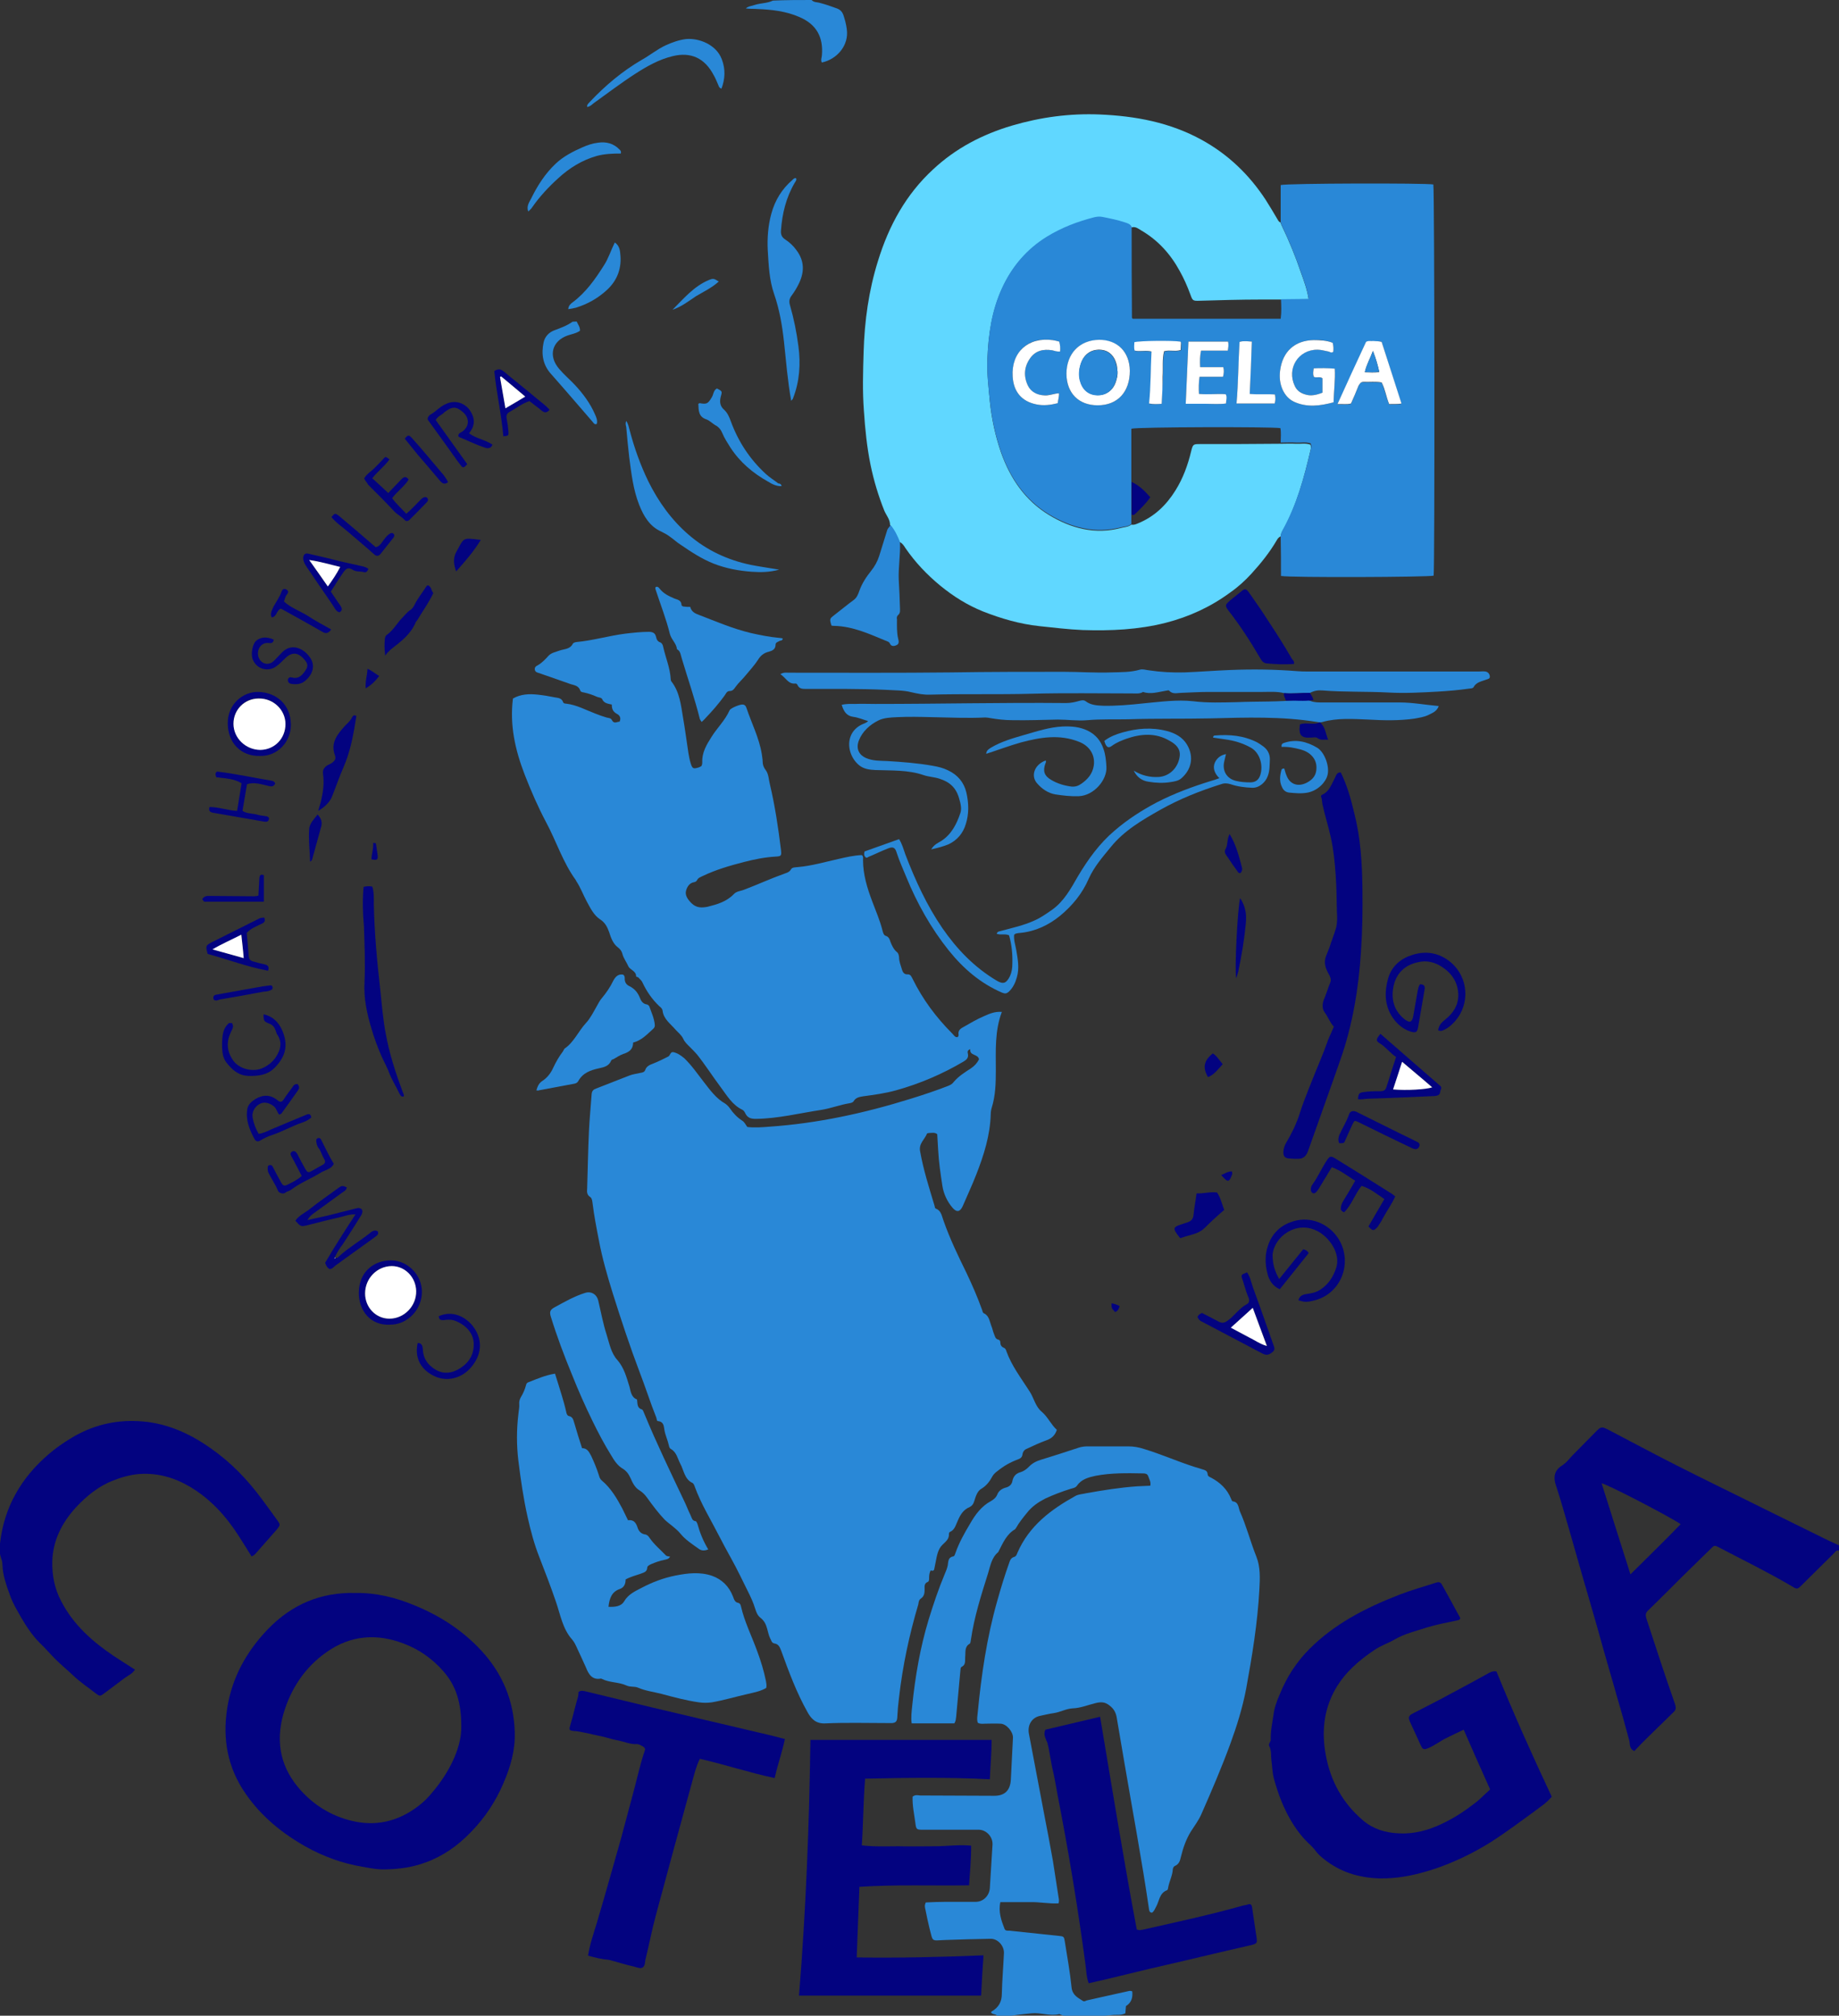 <?xml version="1.0" encoding="utf-8"?>
<!-- Generator: Adobe Illustrator 19.0.0, SVG Export Plug-In . SVG Version: 6.00 Build 0)  -->
<svg version="1.1" id="Capa_1" xmlns="http://www.w3.org/2000/svg" xmlns:xlink="http://www.w3.org/1999/xlink" x="0px" y="0px"
	 viewBox="0 0 612 670.9" style="enable-background:new 0 0 612 670.9;" xml:space="preserve">
<rect x="0" y="0" width="612" height="670.9" fill="#333333" stroke="none"/>
<style type="text/css">
	.st0{fill:none;}
	.st1{fill:#2988D7;}
	.st2{fill:#030380;}
	.st3{fill:#60D7FF;}
	.st4{fill:#FFFFFF;}
</style>
<g>
	<g>
		<path class="st0" d="M331.8,670.9c-110.6,0-221.2,0-331.8,0c0-51.6,0-103.2,0-154.8c-0.1,1.6,0.8,3,0.9,4.6
			c0.1,3.7,1.4,7,2.6,10.5c0.9,2.6,2.2,4.9,3.6,7.1c1.8,3.1,3.7,6.1,6.3,8.6c1.8,1.7,3.4,3.5,5.1,5.3c1.9,2,4.1,3.7,6.1,5.6
			c2.2,2.1,4.8,3.9,7.2,5.7c1.5,1.1,1.5,1.2,3,0.1c2.3-1.7,4.5-3.4,6.8-5.1c1.1-0.8,2.5-1.4,3.4-2.8c-2.4-1.6-4.8-3-7-4.5
			c-7-4.8-13.4-10.3-17.5-18.2c-2.2-4.2-3.1-8.7-3-13.3c0.2-7,3.1-12.8,7.7-17.8c3.6-3.9,7.5-7.2,12.5-9.1c2.9-1.1,5.8-2,8.9-2.2
			c6.1-0.5,11.6,1.2,16.8,4.3c6.7,3.9,11.8,9.5,16,16.1c1.5,2.3,2.9,4.7,4.4,7c0.9-0.1,1.3-0.8,1.8-1.4c2.2-2.5,4.4-5,6.6-7.5
			c1.3-1.5,1.3-1.6,0.1-3.2c-1.7-2.3-3.4-4.7-5.1-7c-4.8-6.5-10.3-12.2-16.9-16.8c-7.4-5.1-15.3-8.7-24.3-9.1
			c-8-0.4-15.4,1.5-22.3,5.7c-2.6,1.6-5.1,3.3-7.4,5.3C7.1,491.8,1.4,501.5,0,513.7C0,342.5,0,171.3,0,0c85.7,0,171.4,0,257.2,0
			c-1.9,0.9-4,0.9-5.9,1.4c-1.1,0.3-2.2,0.3-3.1,1.2c1.3,0.2,2.6,0.2,3.8,0.2c4.8,0.2,9.6,0.8,14.1,2.7c5.6,2.5,8,6.7,7.4,12.9
			c-0.1,0.7-0.3,1.5,0,2.2c4.9-1,9-5.6,8.3-11.1c-0.2-1.6-0.6-3.1-1.1-4.6c-0.4-1.1-1-1.8-2.2-2.3c-2-0.7-3.9-1.4-5.9-1.9
			c-0.8-0.2-1.8-0.1-2.5-0.9C384,0,498,0,612,0c0,171.6,0,343.1,0,514.7c-1.3-0.5-2.5-1.1-3.7-1.7c-7.2-3.5-14.3-7.1-21.5-10.6
			c-9.9-4.9-19.8-9.7-29.6-14.7c-7.5-3.8-14.9-7.8-22.4-11.7c-1.8-0.9-2.2-0.9-3.6,0.6c-2.6,2.6-5.1,5.2-7.7,7.8
			c-1.2,1.2-2.2,2.7-3.8,3.7c-2.4,1.5-3,3.7-2,6.6c1.7,5.1,3.1,10.2,4.6,15.4c1.6,5.3,3.1,10.7,4.6,16.1c1.5,5.1,2.9,10.2,4.4,15.2
			c1.4,5.1,2.8,10.2,4.3,15.2c1,3.4,1.9,6.7,2.9,10.1c1.3,4.3,2.3,8.6,3.6,12.9c0.3,1.2,0,2.8,1.7,3.5c4.2-4.5,8.8-8.7,13.2-13.1
			c0.8-0.8,0.7-1.6,0.3-2.6c-3.3-9.4-6.4-18.9-9.5-28.4c-0.4-1.3-0.2-2,0.7-2.8c3.8-3.8,7.6-7.6,11.4-11.3c3.2-3.1,6.3-6.2,9.5-9.3
			c0.6-0.6,1.1-1.1,2.1-0.5c8.2,4.3,16.6,8.4,24.6,13.1c1.9,1.1,2,1.1,3.5-0.4c3.5-3.5,7.1-7,10.6-10.5c0.5-0.5,0.9-1.2,1.7-0.9
			c0,51.6,0,103.2,0,154.8c-92.6,0-185.3,0-277.9,0c0.1-0.1,0.3-0.1,0.4-0.2c2.9-0.6,5.9-0.9,8.9-1.2c3.1-0.3,6,1,9.1,0.3
			c0.1,0,0.3,0.1,0.4,0.1c1.7,0.7,3.5,0.7,5.2,0.7c4,0.1,8-0.1,12-0.5c1.5-0.2,3.1,0.2,4.5-0.6c0.1-0.8,0.1-1.6,0.2-2.4
			c1.9-1.1,2.2-2.9,2.1-4.9c-0.5-0.3-0.9-0.2-1.2-0.1c-4.6,1.1-9.2,2.1-13.9,3.1c-0.4,0.1-0.8,0.5-1.3,0.2c-1.7-1.1-3.5-1.9-3.8-4.5
			c-0.5-5-1.4-10-2.2-15c-0.3-2-0.3-2-2.3-2.2c-1.6-0.2-3.2-0.3-4.8-0.5c-3.8-0.4-7.6-0.8-11.4-1.2c-0.6-0.1-1.4,0.1-1.6-0.6
			c-1.1-2.8-2.1-5.7-1.4-8.9c3.3,0,6.5,0,9.8,0c3.2,0,6.4,0.6,9.6,0.4c0-0.6,0.1-0.9,0.1-1.2c-0.6-4.3-1.2-8.6-2-12.9
			c-0.9-5.2-2-10.3-2.9-15.5c-1.7-9-3.4-17.9-5.1-26.9c-0.5-2.8,0.9-5.3,3.7-5.9c1.5-0.3,3-0.7,4.5-0.9c2.2-0.3,4.2-1.5,6.4-1.6
			c2.6-0.1,5-1.1,7.4-1.7c2-0.5,3.3-0.5,4.9,0.8c1.3,1,2,2.2,2.3,3.8c0.8,4.9,1.6,9.8,2.5,14.7c2.8,16.5,5.9,32.9,8.3,49.4
			c0.1,0.6,0.3,1,1,1c0.7-0.5,0.9-1.2,1.3-1.9c1.1-1.9,1.1-4.5,3.5-5.5c0.4-0.2,0.5-0.8,0.6-1.2c0.4-2,1.4-3.8,1.5-5.9
			c0-0.5,0.3-0.9,0.8-1.1c1.3-0.6,1.6-1.7,1.9-3c0.7-3,1.7-5.8,3.3-8.4c1.2-1.9,2.5-3.7,3.5-5.8c3.4-7.7,6.8-15.4,9.6-23.3
			c2.2-6,4.2-12.1,5.3-18.4c2-10.9,3.8-21.9,4.4-33c0.2-3.7,0.3-7.5-1-11c-2-5-3.3-10.2-5.5-15.1c-0.6-1.3-0.4-3.1-2.4-3.3
			c-0.2,0-0.4-0.5-0.5-0.8c-1.3-3.3-3.7-5.5-6.7-7.1c-0.5-0.2-1.1-0.6-1.1-1.1c-0.1-1.3-1-1.4-1.9-1.7c-0.9-0.3-1.7-0.5-2.6-0.8
			c-5.6-1.8-11-4.3-16.6-5.9c-1.8-0.5-3.5-0.9-5.4-0.9c-4.5,0.1-8.9,0-13.4,0c-1,0-2,0.1-2.9,0.4c-4.1,1.4-8.3,2.7-12.5,4
			c-1.6,0.5-3.1,1.2-4.3,2.5c-0.7,0.8-1.6,1.4-2.7,1.7c-1.6,0.4-2.4,1.4-2.7,3c-0.2,1.2-1,1.8-2.1,2.1c-1.3,0.3-2.4,1-2.9,2.3
			c-0.4,1.1-1.2,1.8-2.1,2.2c-3.2,1.7-5.2,4.6-7,7.6c-1.8,3.1-3.6,6.2-4.8,9.6c-0.2,0.4-0.3,1.1-0.7,1.2c-1.8,0.3-1.6,1.7-1.9,3
			c-0.2,1-0.6,2-1,2.9c-2.1,5-3.8,10.1-5.4,15.3c-2.8,9.2-4.4,18.7-5.4,28.3c-0.2,2-0.5,4-0.2,6.1c4.9,0,9.6,0,14.2,0
			c0.5-0.7,0.6-1.5,0.6-2.2c0.5-5.1,0.9-10.2,1.4-15.3c0-0.5,0-1.1,0.4-1.3c1.4-0.8,1-2.1,1.2-3.3c0.2-1.6-0.3-3.4,1.5-4.4
			c0.3-0.2,0.4-0.8,0.4-1.3c1.1-7.6,3.5-14.9,5.7-22.1c0.8-2.5,1.2-5.3,3.4-7.1c0.1-0.1,0.2-0.3,0.2-0.4c1.4-2.7,2.6-5.6,5.4-7.2
			c0.1-0.1,0.2-0.2,0.3-0.4c1-1.8,2.3-3.4,3.6-5c1.7-2.2,3.8-3.6,6.1-4.8c2.8-1.4,5.7-2.4,8.6-3.3c0.7-0.2,1.6-0.3,2-1
			c1.5-2.2,3.8-2.8,6.2-3.3c5.2-1.1,10.5-0.9,15.8-0.8c0.7,0,1.4,0.1,1.7,0.9c0.3,1,1.1,1.9,0.7,3.2c-1.5,0.1-2.9,0.1-4.4,0.2
			c-5.7,0.4-11.3,1.3-16.9,2.3c-1.2,0.2-2.5,0.2-3.6,0.9c-8.1,4.5-15.4,9.9-19.3,18.9c-0.2,0.6-0.4,1.3-1.1,1.4
			c-1.1,0.3-1.3,1.2-1.7,2.1c-1.6,4.2-2.9,8.5-4,12.8c-3.3,12-5.2,24.3-6.4,36.7c-0.1,1.2-0.4,2.5,0,3.6c0.9,0.5,1.6,0.3,2.4,0.3
			c1.7,0,3.4,0,5.1,0c2,0.1,4.4,2.7,4.2,4.7c-0.2,4.6-0.5,9.3-0.7,13.9c-0.2,3.6-2,5.4-5.5,5.4c-8.2,0-16.4-0.1-24.7-0.1
			c-0.8,0-1.7-0.3-2.5,0.4c-0.1,2.9,0.5,5.7,0.9,8.6c0.3,2.4,0.4,2.4,2.7,2.4c6.1,0,12.3,0,18.4,0c2.6,0,4.8,2.3,4.6,4.9
			c-0.3,4.9-0.6,9.8-0.9,14.6c-0.2,2.5-2.2,4.5-4.7,4.5c-3.3,0-6.6,0-9.9,0c-2.3,0-4.6,0.1-6.7,0.2c-0.5,1-0.2,1.8-0.1,2.5
			c0.4,2,0.8,4,1.3,6c1.3,4.9,0.3,4.2,5.3,4c5-0.2,10-0.2,15-0.4c2.4-0.1,4.7,2.3,4.5,4.8c-0.2,4.5-0.6,9-0.7,13.5
			c0,2.8-1.2,4.6-3.4,5.9c-0.1,0.1-0.1,0.2-0.2,0.3C330.3,670.6,331.4,670.2,331.8,670.9z M111.4,418.5L111.4,418.5
			c0.8-1.7,1.8-3.3,2.8-4.8c2-3.2,4.1-6.4,6.1-9.6c0.8-1.2,0.5-2.2-0.6-2.4c-0.4-0.1-0.8,0-1.1,0.1c-3.2,0.8-6.3,1.7-9.5,2.4
			c-2.2,0.6-4.5,1-6.7,1.5c0.5-0.8,1-1.4,1.6-1.9c3.3-2.4,6.6-4.8,9.9-7.2c0.7-0.5,1.5-0.8,1.6-1.8c-1.6-0.7-1.7-0.6-3.2,0.5
			c-3,2.3-6.2,4.4-9.1,6.7c-1.6,1.3-3.6,2.1-4.8,3.9c1.8,2,1.8,2.1,4,1.5c3.5-0.9,7-1.9,10.6-2.6c1.7-0.4,3.4-1.1,5.4-1
			c-3.6,5.5-7,10.8-10.1,16.1c0.4,1,0.8,1.7,1.5,2.1c1,0,1.5-0.8,2.1-1.3c4.3-3.1,8.6-6.2,12.9-9.3c0.6-0.5,1.5-0.9,1-2
			c-1.1-0.6-2,0.1-2.7,0.7c-3.3,2.6-6.8,4.7-10,7.5C112.6,418.3,112.1,419,111.4,418.5z M436,230.6c1.3-0.7,2.6-0.9,4-0.8
			c7.3,0.6,14.7,0.3,22.1,0.7c5.4,0.3,10.9,0,16.3-0.3c3.5-0.2,7-0.5,10.5-1c0.5-0.1,1.2,0.1,1.5-0.5c0.9-1.7,2.7-1.9,4.2-2.5
			c0.6-0.2,1.3-0.4,1.2-1.1c-0.1-0.9-0.7-1.4-1.5-1.6c-0.7-0.1-1.4,0-2.1,0c-19,0-38.1,0-57.1,0c-1.1,0-2.1-0.1-3.2-0.1
			c-7.5-0.6-15-0.6-22.5-0.4c-5.1,0.2-10.1,0.6-15.2,0.8c-4,0.2-8-0.1-11.9-0.7c-1-0.1-1.9-0.5-3-0.2c-3.1,0.9-6.2,0.8-9.4,0.9
			c-5.3,0.1-10.6-0.2-15.9-0.2c-12.4,0-24.9,0-37.3,0.2c-18,0.2-36.1,0.1-54.1,0.1c-0.9,0-1.8-0.2-2.9,0.5c1.8,1.1,2.6,3.3,5,3.1
			c0.3,0,0.6,0.2,0.7,0.5c0.6,1.4,1.7,1.3,2.9,1.3c8.8,0,17.6-0.1,26.5,0.3c2.8,0.1,5.7,0.1,8.5,0.8c2.1,0.5,4.1,0.9,6.3,0.8
			c11.3-0.3,22.6,0,33.8-0.3c11.1-0.3,22.3-0.1,33.4-0.1c1.2,0,2.5,0.1,3.6-0.5c2.6,1,5.1,0.1,7.6-0.4c0.4-0.1,0.9-0.3,1.1,0
			c1.2,1.3,2.7,0.8,4.1,0.7c3,0,6-0.2,9-0.3c6-0.1,12,0,18,0c2.4,0,4.7-0.1,7.1,0.4c-0.2,0.9,0.4,1.6,0.7,2.5
			c3.1-0.1,6.1,0.3,9.2-0.2C436.9,232,436.4,231.3,436,230.6z M299.6,180.4c0.9,0.4,1.3,1.3,1.9,2c3.3,4.8,7.2,9,11.7,12.6
			c4.3,3.5,8.9,6.5,14.1,8.5c6.1,2.4,12.3,4.2,18.8,4.9c4.8,0.5,9.6,1.1,14.4,1.3c9.3,0.3,18.5-0.1,27.6-2.4c7.8-2,15-5.3,21.5-10.1
			c2.5-1.9,4.9-4,7.1-6.3c3.1-3.4,6-7.1,8.4-11.1c0.3-0.5,0.7-1,1.3-1.3c0.1,4.4,0.1,8.8,0.2,13.1c3.1,0.6,49.2,0.4,50.8-0.1
			c0.4-2.8,0.3-128.5-0.1-130.2c-2.6-0.5-48.9-0.4-50.8,0.2c0,4.1,0,8.2,0,12.4c-0.4-0.2-0.7-0.6-1-1c-1.3-2.2-2.6-4.5-4-6.6
			c-5.5-8.4-12.5-15.1-21.2-19.9c-10.7-5.9-22.2-8-34.1-8.5c-9.9-0.4-19.6,0.9-29.1,3.7c-9.8,2.9-18.7,7.5-26.3,14.6
			c-8.9,8.3-14.7,18.7-18.3,30.4c-3,9.9-4.5,20.1-4.8,30.4c-0.2,6.5-0.4,13.1,0.1,19.6c0.4,6,1,12,2.2,17.9
			c1.1,5.3,2.6,10.3,4.6,15.3c0.6,1.6,1.9,2.9,1.9,4.7c-0.1,0.6-0.7,1-0.9,1.6c-0.8,2.9-1.8,5.8-2.7,8.7c-0.6,1.9-1.5,3.5-2.7,5
			c-1.6,2-3,4.1-3.9,6.6c-0.4,1.1-0.8,2.3-1.9,3.1c-2.2,1.6-4.2,3.3-6.3,4.9c-1.8,1.3-1.8,1.3-1.1,3.6c0.2,0,0.4,0.1,0.7,0.1
			c6.5,0.1,12.3,2.9,18.2,5.3c0.2,0.1,0.4,0.3,0.5,0.5c0.5,1.2,1.5,1,2.3,0.6c0.9-0.4,0.6-1.3,0.5-2.1c-0.5-2.1-0.3-4.2-0.4-6.4
			c0-0.6,0-1.1,0.4-1.5c0.8-0.6,0.6-1.5,0.6-2.4c-0.1-3.1-0.2-6.1-0.4-9.2C298.9,188.8,299.8,184.6,299.6,180.4z M170.7,232.5
			c-1.1,8.7,0.7,17,3.7,24.9c2.1,5.4,4.3,10.7,7.1,15.8c3.4,6.4,5.6,13.4,9.9,19.3c0.1,0.1,0.1,0.3,0.2,0.4c1.4,2.2,2.2,4.6,3.5,6.8
			c1.2,2.2,2.3,4.5,4.4,5.9c1.5,1.1,2.4,2.5,3,4.2c0.7,1.9,1.3,3.9,2.9,5.1c0.8,0.6,1.3,1.3,1.5,2.1c0.4,1.6,1.3,2.8,2,4.2
			c0.6,1.3,2.7,1.5,2.6,3.4c0,0.1,0.6,0.2,0.8,0.4c0.5,0.5,1,0.9,1.3,1.6c1.4,3,3.2,5.7,5.6,7.9c0.4,0.4,1,0.8,1.1,1.5
			c0.3,2.9,2.7,4.4,4.3,6.3c0.8,1,2,1.8,2.6,3.1c0.5,1.1,1.4,1.9,2.2,2.7c0.8,0.8,1.6,1.5,2.3,2.4c2.8,3.5,5.2,7.3,7.9,10.9
			c2.1,2.8,3.9,6,7.3,7.6c0.4,0.2,0.7,0.8,1,1.3c0.8,1.5,1.9,1.7,3.5,1.7c7.4-0.1,14.6-1.9,21.8-3c3.1-0.5,6.1-1.6,9.3-2.2
			c0.5-0.1,1.1-0.2,1.4-0.7c0.7-1.2,1.8-1.4,3.1-1.6c3.7-0.5,7.4-1,11-2c7.9-2.2,15.4-5.4,22.5-9.6c1-0.6,1.7-1.3,1.4-2.6
			c-0.1-0.5-0.2-1.1,0.8-1.5c-0.3,2.3,2.5,1.5,2.9,3.4c-0.6,1.3-1.5,2.2-2.7,3c-2,1.4-4.1,2.6-5.7,4.5c-0.5,0.6-1.1,1-1.8,1.3
			c-4.1,1.6-8.3,3-12.5,4.3c-15.3,4.8-30.9,8.2-47,9.3c-2.5,0.2-5,0.4-7.4,0.1c-0.7-0.8-0.9-1.6-1.7-2.1c-1.7-1-3-2.4-4.1-4.1
			c-0.4-0.6-1-1.3-1.6-1.6c-3-1.7-5.1-4.5-7.1-7.2c-2.1-2.7-4-5.5-6.5-7.9c-1-1-2.2-1.8-3.6-2c-1.1-0.2-1,1.2-1.8,1.5
			c-0.1,0.1-0.3,0.1-0.4,0.2c-1.4,0.7-2.9,1.3-4.3,2c-1.2,0.5-2.4,0.8-2.9,2.3c-0.2,0.7-1,0.7-1.6,0.9c-1.2,0.3-2.5,0.5-3.7,0.9
			c-3.7,1.4-7.3,2.9-11,4.3c-0.9,0.3-1.4,0.8-1.5,1.8c-0.3,4.1-0.7,8.2-0.9,12.3c-0.3,6.4-0.4,12.8-0.6,19.2c0,1.1-0.1,2.1,1,2.8
			c0.6,0.4,0.7,1.3,0.8,2.1c0.5,4.1,1.4,8.2,2.1,12.3c1.1,6,2.8,11.8,4.6,17.6c2.8,8.9,5.7,17.7,9,26.4c1.9,5,3.6,10.1,5.5,15
			c0.2,0.4,0.1,1.1,0.6,1.2c1.9,0.1,1.8,1.7,2.1,2.9c0.3,1.8,1.2,3.5,1.5,5.2c0.1,0.5,0.3,1,0.7,1.2c1.9,1.1,2.2,3.2,3.1,4.9
			c1.2,2.2,1.4,5.2,4.1,6.4c0.3,0.2,0.6,0.7,0.7,1.2c2,5.9,5.3,11.2,8.2,16.6c1.2,2.3,2.4,4.7,3.7,6.9c2.3,4.1,4.3,8.4,6.4,12.6
			c0.5,1,0.9,2,1.3,3c0.6,1.5,0.9,3.5,2.2,4.5c1.3,1,1.9,2.3,2.3,3.7c0.3,1.1,0.5,2.3,1,3.2c0.3,0.6,0.3,1.5,1.4,1.7
			c1.3,0.2,1.8,1.2,2.3,2.5c2.5,7,5.1,13.9,8.7,20.3c1.4,2.4,2.9,4,6.1,3.8c6.8-0.3,13.7-0.1,20.5-0.1c0.5,0,1.1,0,1.6,0
			c1.1,0,1.6-0.6,1.7-1.8c0.1-2.3,0.3-4.6,0.6-6.8c1.2-10.5,3.4-20.8,6.4-30.9c0.2-0.7,0.2-1.5,0.8-1.9c1.2-0.7,1.3-1.9,1.3-3.1
			c0-1-0.2-2.1,1.1-2.5c0.5-0.2,0.4-0.8,0.4-1.3c0.1-0.8,0.1-1.7,0.5-2.5c0.5,0,1,0.2,1.2-0.4c0.2-0.8,0.3-1.7,0.5-2.5
			c0.4-2,0.7-4.2,2.2-5.6c1.1-1.1,2.4-1.9,2.2-3.7c0-0.2,0.2-0.5,0.3-0.6c1.8-0.7,2-2.5,2.7-3.9c0.9-1.9,2-3.5,3.9-4.4
			c0.8-0.4,1.2-1,1.5-1.9c0.5-1.5,1-3.4,2.4-4.2c1.8-1,2.8-2.5,3.7-4.2c0.4-0.7,1.1-1.3,1.8-1.8c2-1.6,4.2-2.8,6.5-3.7
			c0.9-0.3,1.6-0.7,1.7-1.9c0.1-0.7,0.4-1.3,1.2-1.6c2.2-0.9,4.4-2,6.7-2.9c1.7-0.6,2.9-1.5,3.5-3.5c-1.9-1.7-2.9-4.3-5-6
			c-2.2-1.8-2.6-4.5-4-6.7c-2.8-4.4-6-8.5-7.8-13.5c-0.2-0.4-0.3-0.9-0.8-1.1c-0.8-0.3-1.2-1-1.2-1.8c0-0.4-0.2-0.8-0.6-0.9
			c-1.1-0.2-1.2-1.2-1.5-1.9c-0.4-0.9-0.5-1.8-0.9-2.7c-0.6-1.5-0.7-3.4-2.5-4.2c-0.4-0.2-0.5-0.8-0.6-1.2
			c-1.5-4.2-3.2-8.3-5.2-12.3c-2.8-5.7-5.5-11.3-7.6-17.3c-0.5-1.5-0.6-3.3-2.5-4c-0.4-0.1-0.4-0.7-0.5-1c-1.9-6-3.8-11.9-4.8-18.1
			c-0.4-2.6,1.6-3.9,2.3-5.9c0.1-0.2,0.6-0.2,0.8-0.2c0.8,0,1.7-0.3,2.6,0.4c0.1,1.6,0.2,3.3,0.3,5.1c0.1,4,0.7,8,1.4,12
			c0.4,2.7,1.6,5.3,3.4,7.4c1.4,1.7,2.5,1.4,3.4-0.6c1.5-3.5,3.1-7,4.5-10.5c2.5-6.4,4.6-13,4.8-20c0-0.7,0.1-1.4,0.3-2.1
			c1.2-4.1,1.4-8.3,1.4-12.6c0-6.4-0.5-12.9,2-19.4c-2.3-0.2-4.1,0.6-5.9,1.4c-2.4,1.1-4.7,2.5-7,3.7c-1.1,0.6-1.6,1.3-1.5,2.5
			c0,0.3,0,0.6-0.4,0.8c-0.9,0.1-1.2-0.7-1.7-1.2c-5.4-5.3-9.8-11.4-13.2-18.2c-0.3-0.7-0.6-1.5-1.6-1.5c-1.2,0-1.7-0.8-2-1.8
			c-0.4-1.3-0.8-2.5-0.9-3.9c0-0.7-0.1-1.3-0.7-1.7c-1.1-0.9-1.7-2.1-2.2-3.5c-0.3-0.7-0.5-1.6-1.5-1.9c-0.7-0.2-0.9-1-1.1-1.7
			c-0.8-3.4-2.2-6.5-3.4-9.7c-1.6-4.5-3.1-9-3.1-13.9c0-0.5,0.3-1.1-0.4-1.6c-2.6,0.2-5.2,0.8-7.8,1.3c-4.5,1-8.9,2.3-13.5,2.7
			c-0.8,0.1-1.9,0-2.3,0.8c-0.5,0.9-1.4,1.2-2.2,1.4c-4.5,1.6-8.9,3.6-13.3,5.3c-1.2,0.4-2.6,0.5-3.5,1.5c-2.4,2.6-5.5,3.5-8.7,4.2
			c-2,0.5-3.8,0.4-5.4-1.2c-1.2-1.2-2.2-2.5-1.8-4.1c0.3-1.3,1.1-2.7,2.8-2.9c0.4-0.1,0.7-0.3,0.9-0.7c0.4-0.8,1.2-1.1,2-1.4
			c4.4-2,8.9-3.4,13.6-4.6c3.5-0.9,7-1.6,10.6-1.8c1.8-0.1,1.9-0.3,1.7-2.2c-0.9-7.4-2-14.7-3.7-21.9c-0.4-1.6-0.3-3.4-1.4-4.7
			c-0.7-0.9-0.9-1.7-1-2.8c0-0.9-0.2-1.7-0.3-2.6c-0.9-5.4-3.3-10.2-5.1-15.3c-0.2-0.5-0.6-1-1.1-1.1c-0.8-0.2-4.1,1.1-4.5,1.9
			c-1.6,3.3-4.2,5.9-6.1,9c-1.6,2.5-3.1,5-3,8.2c0,0.5,0,1-0.3,1.4c-0.2,0.1-0.5,0.3-0.8,0.4c-1.9,0.7-2.2,0.5-2.8-1.5
			c-0.3-1.1-0.5-2.1-0.7-3.2c-0.6-4-1.1-8-1.8-11.9c-0.7-4.2-1.1-8.4-3.8-11.9c-0.2-0.2-0.3-0.6-0.3-0.9c-0.2-3.7-1.7-7.1-2.5-10.7
			c-0.1-0.6-0.4-1.3-1-1.5c-0.9-0.4-1.3-1.1-1.4-1.9c-0.3-1.4-1.2-1.6-2.4-1.6c-2.6,0-5.2,0.2-7.8,0.6c-5.5,0.7-10.8,2.3-16.3,2.8
			c-0.5,0-1,0.1-1.2,0.6c-0.9,1.8-2.8,1.7-4.3,2.2c-1.3,0.4-2.7,0.6-3.7,1.7c-1.1,1.2-2.2,2.3-3.6,3.2c-0.6,0.3-1.2,0.7-1,1.6
			c0.2,0.8,0.7,0.8,1.3,1c3.5,1.2,7,2.5,10.6,3.7c1.3,0.4,2.6,0.5,3.2,2.1c0.2,0.5,0.8,0.6,1.3,0.7c1.4,0.4,2.9,0.8,4.2,1.4
			c0.6,0.3,1.5,0.1,1.8,0.8c0.6,1.4,1.9,1.6,3.2,1.8c0,1.4,0.5,2.4,1.7,3.1c0.8,0.4,1.4,1.2,0.9,2.6c-0.8,0.1-1.8,0.9-2.6-0.6
			c-0.4-0.8-1.2-0.7-1.8-0.8c-1.3-0.3-2.5-0.8-3.7-1.3c-3.2-1.3-6.2-2.9-9.7-3.3c-0.4,0-0.8-0.2-1-0.5c-0.5-1.4-1.7-1.4-2.8-1.6
			c-1.9-0.4-3.8-0.7-5.7-0.9C176.1,230.9,173.3,231,170.7,232.5z M184.7,457.2c-3.2,0.5-6.1,1.8-9.1,2.8c-0.3,0.1-0.8,0.3-0.9,0.9
			c-0.4,1.5-1,2.9-1.8,4.2c-0.3,0.6-0.6,1.3-0.5,2.2c0.1,1.2-0.2,2.3-0.3,3.5c-0.6,5.1-0.6,10.2,0,15.3c0.7,6.3,1.7,12.6,3.1,18.9
			c1,4.6,2.2,9,3.9,13.3c1.9,4.9,3.8,9.8,5.5,14.8c1.5,4.3,2.2,9,5.4,12.6c0.8,0.9,1.3,2.1,1.8,3.2c0.9,2,2,4,2.8,6.1
			c1,2.3,2.1,4.1,4.9,3.7c0.1,0,0.3,0,0.4,0.1c2.6,1.3,5.6,1,8.2,2.2c1.2,0.5,2.6,0.2,3.8,0.7c2.5,1.2,5.3,1.5,7.9,2.1
			c4.1,1,8.2,2.1,12.4,2.8c1.5,0.2,2.9,0.2,4.3,0c4.1-0.6,8-1.9,12-2.8c2.1-0.4,4.3-0.8,6.1-2c0.3-0.9,0.1-1.6-0.1-2.3
			c-0.6-3.4-1.7-6.6-2.9-9.9c-1.8-5-4.2-9.7-5.4-14.9c-0.1-0.5-0.2-1.1-0.9-1.2c-1.1-0.3-1.4-1.2-1.8-2.2c-1.3-3.3-3.5-5.6-6.9-6.8
			c-4.1-1.5-8.2-1-12.2-0.1c-3.9,0.8-7.7,2.2-11.3,4.1c-2.1,1.1-4.4,2.1-5.8,4.5c-1,1.7-3.1,1.9-5.2,1.8c0.4-2.8,1.2-5,3.7-5.9
			c1.5-0.6,2-1.7,2-3.2c1.7-0.9,3.4-1.3,5-1.9c1-0.3,2.1-0.5,2.2-2c0-0.6,0.7-0.9,1.3-1.2c1.4-0.6,2.8-1.1,4.3-1.4
			c0.7-0.1,1.5-0.2,2-1.1c-0.6-0.2-1.2-0.1-1.4-0.4c-1.8-2-3.9-3.6-5.4-5.8c-0.4-0.6-0.8-1-1.6-1.2c-1.2-0.2-2-1-2.4-2.2
			c-0.5-1.6-1.3-2.8-3.2-2.5c-0.7-1.4-1.3-2.6-1.9-3.9c-1.8-3.5-3.8-6.8-6.8-9.3c-0.6-0.5-0.8-1.2-1-1.8c-0.7-2.2-1.7-4.4-2.6-6.5
			c-0.6-1.3-1.2-2.6-3-2.5c-0.8-2.8-1.7-5.4-2.5-8.1c-0.3-1.1-0.3-2.3-1.9-2.6c-0.5-0.1-0.7-0.9-0.9-1.5c-0.4-1.7-0.9-3.5-1.4-5.2
			C186.3,462.2,185.5,459.7,184.7,457.2z M118.3,530.2c-11.3-0.2-21.1,3.7-29,12c-7,7.4-11.9,16-13.5,26.3
			c-1.6,10.3,0.3,19.9,6.2,28.5c5.2,7.5,12.1,13.1,19.9,17.5c5.9,3.3,12.1,5.6,18.8,6.7c2.6,0.5,5.3,1,7.9,0.9
			c4.4-0.1,8.9-0.7,13.2-2.3c5.9-2.2,10.8-5.7,15.1-10.1c4.5-4.7,8.1-10.1,10.8-16.2c2.4-5.4,4-11.1,3.8-17.1
			c-0.4-10.4-4.1-19.5-11.1-27.1c-6.3-6.8-13.9-11.7-22.3-15.1C131.6,531.7,125.1,530,118.3,530.2z M495.9,595.6
			c-1.6,1.4-3,2.9-4.6,4.2c-3.6,2.8-7.3,5.3-11.4,7.2c-4.6,2.2-9.4,3.4-14.5,3.2c-4.4-0.2-8.4-1.4-11.8-4.3
			c-6.7-5.7-10.7-13.1-12.4-21.8c-1.4-7.7-0.7-15,3.2-21.9c3.2-5.6,7.8-9.7,13.1-13.1c2.1-1.4,4.5-2.2,6.6-3.4
			c3.4-1.9,7.1-2.8,10.7-4c3.2-1,6.5-1.5,9.8-2.3c0.5-0.1,1.1-0.1,1.4-0.8c-2.1-3.7-4.1-7.5-6.2-11.3c-0.5-0.9-1.2-0.8-2-0.5
			c-3.9,1.3-8,2.5-11.9,3.9c-5.7,2.2-11.3,4.7-16.6,7.8c-4.9,2.9-9.5,6.2-13.5,10.3c-4.3,4.3-7.6,9.4-9.9,15.1
			c-0.9,2.2-1.8,4.5-2.1,6.9c-0.3,2.7-0.9,5.4-0.9,8.2c0,0.8-0.8,1.5-0.5,2.2c0.7,1.5,0.4,3.1,0.7,4.6c0.3,2,0.3,4.1,0.8,6
			c0.7,2.6,1.5,5.1,2.5,7.6c2.3,5.6,5.2,10.6,9.7,14.7c0.6,0.6,1.3,1.2,1.7,1.9c0.7,1.1,1.7,1.8,2.6,2.6c5.4,4.5,11.7,6.4,18.7,6.6
			c5.5,0.2,10.9-0.8,16.2-2.5c2.7-0.8,5.4-1.8,8-2.9c4.5-1.9,8.8-4.2,13-6.8c5-3.1,9.8-6.7,14.6-10.3c1.9-1.4,3.9-2.7,5.5-4.7
			c-6.5-13.8-12.6-27.7-18.4-41.7c-1.3-0.2-2.1,0.3-3,0.8c-5.2,2.8-10.4,5.7-15.7,8.5c-3,1.6-6.1,3.1-9.1,4.7
			c-1.3,0.7-1.6,1.3-1.1,2.5c1.2,2.9,2.6,5.7,3.9,8.5c0.4,0.9,0.9,1.2,1.9,0.7c2.4-0.9,4.4-2.5,6.6-3.6c1.9-0.9,3.7-1.8,5.6-2.7
			C490,582.4,492.9,588.9,495.9,595.6z M330,579.1c-20.3,0-40.3,0-60.4,0c-0.5,28.5-1.5,56.8-3.8,85.1c20.4,0,40.4,0,60.6,0
			c0.3-4.5,0.5-8.9,0.8-13.4c-14.2,0.6-28,0.9-42.2,0.7c0.3-8,0.6-15.7,0.9-23.5c12.3-0.8,24.4-0.3,36.5-0.5
			c0.2-4.5,0.7-8.8,0.7-13.2c-4.2-0.4-8.1,0.2-12.1,0.2c-4.1,0-8.1,0.1-12.2,0c-4-0.1-7.9,0.2-12.1-0.3c0.5-7.5,0.5-14.8,1.1-22.2
			c14-0.3,27.7-0.5,41.5,0.2C329.6,587.7,330,583.5,330,579.1z M195.7,650.9c2.4,0.7,4.7,1.2,6.9,1.8c2.7,0.7,5.4,1.6,8.2,2.2
			c0.9,0.2,1.9,0.7,2.7,0.5c1.2-0.3,1-1.8,1.3-2.8c1.2-4.8,2.1-9.7,3.4-14.5c4.1-15.2,8.2-30.4,12.4-45.6c0.6-2.2,1.1-4.5,2.3-6.7
			c8.3,1.9,16.4,4.6,24.9,6.4c1-4.6,2.5-8.7,3.4-13c-3.1-0.7-5.8-1.4-8.5-2.1c-6.1-1.4-12.2-2.9-18.3-4.3
			c-5.9-1.4-11.9-2.8-17.8-4.2c-7.2-1.7-14.3-3.5-21.5-5.2c-0.9-0.2-1.8-0.5-2.6,0.2c0,0.5,0,0.9-0.1,1.4c-1,3.3-1.8,6.6-2.7,9.9
			c-0.4,1.3,0,1.6,0.9,1.6c3.2,0.2,6.3,1.1,9.5,1.8c1.9,0.4,3.9,1.1,5.7,1.4c2,0.3,3.9,1.2,5.9,1.2c0.8,0,1.6,0.5,2.3,0.8
			c0.7,0.3,0.8,0.8,0.6,1.3c-1.7,4.9-2.7,10-4.1,15c-1.3,4.7-2.4,9.5-3.8,14.2c-1.2,4.2-2.4,8.4-3.6,12.7c-1.4,5.3-3,10.6-4.6,15.9
			C197.4,643.7,196.2,647.1,195.7,650.9z M347.9,575.7c-0.8,1.6,0.1,3,0.4,4.3c0.8,3.2,1.1,6.4,1.9,9.6c0.7,2.6,1,5.3,1.5,7.9
			c3.6,18.6,6.7,37.2,9.2,55.9c0.3,2.1,0.3,4.4,1.1,6.5c1.8-0.4,3.6-0.8,5.3-1.2c5-1.2,10-2.4,14.9-3.6c3.6-0.9,7.2-1.7,10.8-2.5
			c4.4-1,8.7-2.1,13.1-3.1c3.5-0.8,7-1.5,10.4-2.4c1.4-0.3,1.6-0.7,1.4-2.2c-0.5-3.4-1-6.7-1.5-10.1c-0.1-1-0.5-1.5-1.5-1.1
			c-0.4,0.2-0.9,0.1-1.4,0.3c-10.9,3.2-22.1,5.5-33.2,8c-0.7,0.2-1.3,0.4-2.3,0c-4.4-23.4-8.2-47-12.2-70.8
			C359.8,572.9,353.8,574.3,347.9,575.7z M212,465.8c-1.8-0.7-2.1-2.5-2.6-4.1c-1-3.2-1.8-6.3-4.1-9c-2-2.3-2.6-5.4-3.5-8.3
			c-1.2-3.7-1.9-7.6-2.8-11.4c-0.5-2.1-2.4-3.2-4.3-2.6c-3.7,1.1-6.9,3-10.2,4.8c-1.5,0.8-1.8,1.6-1.3,3.1c2,6.5,4.4,12.9,7,19.2
			c2.1,5.3,4.5,10.5,6.9,15.6c1.9,3.9,3.9,7.7,6.2,11.4c1,1.6,2.1,3.4,3.8,4.4c1.3,0.8,2,1.8,2.6,3.1c0.7,1.7,1.5,3.3,3.1,4.2
			c1.1,0.6,1.8,1.6,2.6,2.6c1.8,2.4,3.5,4.9,5.7,7.1c1.6,1.7,3.7,2.9,5.2,4.6c1.7,2.1,3.9,3.5,6,5c1.1,0.8,2,0.8,3.3,0.3
			c-1.7-2.8-2.8-5.5-3.6-8.5c-0.1-0.3-0.4-0.9-0.6-0.9c-1.2-0.1-1.3-1.2-1.7-2c-0.8-1.6-1.4-3.3-2.2-4.9c-4.4-9.5-9-19-13.1-28.7
			c-0.2-0.6-0.5-1.5-0.9-1.6C211.9,468.5,212.2,467.1,212,465.8z M309.9,282.7c2.3-0.5,4.2-1,6-1.8c2.9-1.4,4.8-3.7,5.7-6.7
			c1-3.4,1-7,0.2-10.5c-0.8-3.5-2.9-6-6.1-7.4c-1.6-0.7-3.3-1.2-5-1.5c-5.1-0.9-10.2-1.3-15.3-1.6c-2.3-0.1-4.7-0.1-7-1
			c-2.2-0.9-3.5-2.9-2.4-5.8c1.2-3.1,3.7-5.2,6.5-6.7c1.8-1,4.1-1,6.2-1.1c3.9-0.2,7.8-0.1,11.7,0c5.9,0.1,11.8,0.4,17.7,0.1
			c0.5,0,1.1,0.1,1.6,0.2c2.4,0.4,4.9,0.7,7.3,0.7c5.1,0,10.1-0.2,15.2-0.2c3.3,0,6.6,0.4,9.9,0.2c4.5-0.3,9.1-0.1,13.6-0.3
			c9.1-0.3,18.3-0.2,27.4-0.3c11.8-0.2,23.6-0.7,35.4,1.2c0.6,0.1,1.2,0.2,1.8,0c5.1-1.4,10.2-1,15.3-0.8c5.1,0.2,10.1,0.4,15.2-0.3
			c1.6-0.2,3.2-0.5,4.7-1.2c1.3-0.6,2.8-1.1,3.5-3c-4.5-0.4-8.7-1.2-13-1.2c-8.6,0-17.2,0-25.8,0c-1.3,0-2.7,0.1-3.9-0.5
			c-1.2-0.5-2.4-0.6-3.6-0.4c-7,0.8-14,0.5-20.9,0.8c-4.8,0.2-9.6,0.3-14.5-0.3c-5.5-0.7-11,0.2-16.5,0.7c-4.5,0.4-9,0.9-13.6,0.8
			c-2-0.1-4-0.2-5.7-1.5c-0.7-0.5-1.4-0.3-2.2-0.1c-1.4,0.4-2.8,0.7-4.3,0.7c-21.2-0.2-42.4,0.3-63.6,0.3c-2.2,0-4.5,0-6.7,0
			c-1.4,0-2.9-0.1-4.4,0.3c0.7,2.2,1.6,3.7,3.9,4c1.6,0.2,3.2,0.9,4.9,1.4c-0.7,0.7-1.4,0.8-2,1.1c-1.7,0.8-3.1,2.1-3.8,3.9
			c-1.3,3.3,0.1,7.4,2.8,9.7c1.6,1.3,3.4,1.5,5.4,1.6c5.4,0.2,10.9,0,16.1,1.7c1.7,0.6,3.5,0.5,5.3,1.2c3.4,1.2,5.5,3,6.5,6.6
			c0.5,1.7,0.8,3.3,0.4,4.8c-1.2,3.6-2.9,7-6.2,9.2C312.3,280.5,310.9,281,309.9,282.7z M443.9,341.7c-0.6,1.5-1.3,2.8-1.8,4.3
			c-1.7,4.9-3.8,9.6-5.7,14.4c-1.4,3.5-2.8,7-3.9,10.5c-1.1,3.4-2.6,6.5-4.4,9.5c-0.6,1-0.9,1.9-1,3c-0.1,1.6,0.5,2.2,2.1,2.4
			c0.9,0.1,1.8,0,2.8,0.1c1.8,0,2.7-0.9,3.3-2.6c3.5-10.1,7.2-20.2,10.7-30.2c4.1-11.6,6.1-23.6,6.9-35.9c0.5-7.1,0.6-14.2,0.5-21.3
			c-0.2-8.4-0.7-16.8-2.7-25c-1.2-4.7-2.5-9.3-4.5-13.6c-1.3-0.1-1.5,0.9-1.9,1.7c-1.1,2.2-1.9,4.8-4.5,5.8c-0.1,0-0.1,0.3-0.2,0.5
			c0.4,0.8,0.3,1.7,0.5,2.6c0.9,3.7,2,7.4,2.8,11.1c0.9,4.1,1.3,8.2,1.6,12.4c0.3,4,0.3,8,0.4,12.1c0,1.9,0.2,3.9-0.3,5.6
			c-0.5,1.8-1.2,3.5-1.8,5.3c-0.4,1.3-1,2.6-1.5,4c-0.9,2.3,0,4.3,1,6.2c0.4,0.8,0.8,1.6,0.4,2.6c-0.8,1.9-1.4,3.9-2.2,5.9
			c-0.6,1.4-0.6,2.9,0.3,4C442,338.5,442.6,340.4,443.9,341.7z M233.5,240.3c0.6-0.6,0.9-0.9,1.2-1.1c2.2-2.3,4.3-4.7,6.2-7.3
			c0.5-0.7,0.8-1.7,1.8-1.7c1,0,1.5-0.8,2-1.4c1-1.5,2.4-2.7,3.5-4c1.3-1.6,2.8-3.1,3.9-4.9c1-1.5,2.1-2.4,3.7-2.8
			c1.1-0.3,2.2-0.8,2.2-2.3c0-0.9,0.7-0.9,1.2-1.2c0.4-0.3,1.1,0,1.2-0.9c-0.4-0.1-0.8-0.1-1.3-0.2c-3.1-0.3-6.2-0.8-9.3-1.6
			c-5.9-1.4-11.6-3.8-17.2-6c-1.4-0.6-2.6-1.2-3-2.7c-0.8,0-1.4-0.1-2-0.1c-0.4,0-0.9-0.2-0.9-0.6c-0.1-1.6-1.4-1.7-2.4-2.1
			c-1.8-0.8-3.6-1.6-4.9-3.3c-0.3-0.4-0.7-0.9-1.3-0.5c-0.2,0.3-0.1,0.6,0,0.9c1.6,4.8,3.5,9.6,4.7,14.6c0.5,2,2.2,3.2,2.4,5.2
			c1.2,0.7,1.3,2,1.6,3.1c2.1,6.7,4.3,13.3,6,20.1C233,239.6,233.2,239.9,233.5,240.3z M288.3,285.5c0.2,0,0.5-0.1,0.8-0.2
			c2.2-1,4.4-2,6.7-2.9c1.7-0.7,2.4-0.3,2.9,1.4c0.9,2.8,2.1,5.4,3.2,8.1c3.6,8.8,8.1,17,14.1,24.4c4.9,6.1,10.7,11,17.8,14.1
			c1,0.4,1.6,0.3,2.2-0.3c1.4-1.3,2.1-3,2.7-4.8c0.9-3,0.3-6.1-0.2-9.1c-0.3-1.7-0.8-3.3-0.7-5.1c0.3-0.2,0.5-0.3,0.7-0.4
			c0.4-0.1,0.9-0.2,1.4-0.2c5-0.4,9.4-2.6,13.2-5.7c4-3.3,7.4-7.4,9.5-12.3c1.8-4,4.6-7.2,7.3-10.5c4.5-5.6,10.6-9,16.6-12.5
			c6.4-3.6,13.2-6.3,20.2-8.5c1.1-0.3,2-0.3,3.1,0c2.3,0.7,4.7,1.1,7.2,1.2c2.4,0.1,4.5-1.9,5.2-3.9c0.6-1.8,0.6-3.7,0.7-5.6
			c0.1-1.8-0.7-3.2-2.1-4.2c-0.7-0.5-1.4-1-2.1-1.4c-4.4-2.3-9.2-2.7-14.1-2.3c-0.3,0-0.5,0.2-0.6,0.7c1.3,0.2,2.7,0.4,4.1,0.6
			c2.9,0.3,5.6,1.2,8.2,2.6c3.2,1.7,4.5,5.9,3.4,9.3c-0.5,1.5-1.5,2.5-3.3,2.4c-1.6,0-3.2-0.1-4.8-0.5c-3-0.7-4.6-3.3-3.9-6.4
			c0.2-0.8,0.4-1.6,0.6-2.5c-1.9,0.3-3.1,1.5-3.7,2.8c-0.8,1.8-0.1,3.7,1.5,5.2c-1.1,0.4-1.9,0.6-2.7,0.9
			c-6.3,1.9-12.4,4.2-18.2,7.2c-5,2.5-9.6,5.6-13.9,9.3c-5.1,4.3-8.9,9.6-12.3,15.3c-2.4,4.1-4.7,8.3-8.7,11.2
			c-1.8,1.3-3.7,2.6-5.8,3.5c-3.5,1.6-7.2,2.4-10.9,3.4c-0.6,0.1-1.4,0.1-1.6,1c1.4,0.5,2.7-0.1,4.1,0.5c0.9,3.1,1.1,6.3,1.1,9.5
			c0,1.4-0.1,2.7-0.8,4.1c-1.2,2.4-2.2,2.9-4.4,1.5c-7.4-4.3-13.2-10.4-18.1-17.5c-5.2-7.6-9-15.9-12.3-24.5c-0.6-1.7-1-3.4-2.1-5.1
			c-3.9,1.4-7.7,2.7-11.5,4.1C287.5,284.3,287.5,285,288.3,285.5z M178.5,362.9c0.3,0.1,0.6,0.2,0.9,0.2c3.9-0.7,7.8-1.4,11.8-2.2
			c0.6-0.1,1.1-0.3,1.3-0.8c1.5-2.8,4.1-3.7,6.8-4.3c1.8-0.4,3.4-0.7,4.2-2.6c0.1-0.2,0.5-0.3,0.8-0.5c1.1-0.6,2.1-1.3,3.2-1.7
			c1.9-0.6,3.3-1.5,3.3-3.8c2.8-0.7,4.6-2.8,6.6-4.5c0.4-0.4,0.6-0.9,0.6-1.5c-0.2-2.1-1-4.1-1.8-6c-0.1-0.3-0.6-0.7-0.9-0.7
			c-1.4-0.2-1.9-1.3-2.3-2.3c-0.7-1.8-1.9-3.1-3.5-3.8c-1-0.4-1.4-1.1-1.5-2.2c0-0.5,0.1-1.1-0.5-1.6c-1.6-0.3-2.6,0.4-3.3,2
			c-1,2.1-2.3,4-3.8,5.8c-0.7,0.8-1.2,1.8-1.7,2.7c-1.1,1.9-2.1,4-3.6,5.6c-2.5,2.7-4,6.3-7.1,8.5c-0.3,0.2-0.4,0.7-0.6,1
			c-1.3,1.6-2.3,3.5-3.2,5.4c-0.8,1.8-2,3.3-3.5,4.3C179.3,360.5,178.9,361.5,178.5,362.9z M263.3,133.4c0.4-0.4,0.6-0.6,0.6-0.8
			c2.2-5.6,2.5-11.4,1.8-17.4c-0.6-4.6-1.5-9.2-2.8-13.6c-0.4-1.3-0.2-2.2,0.6-3.3c0.8-1,1.5-2.2,2.1-3.4c2-4,2.3-8-0.6-11.7
			c-1.1-1.4-2.3-2.6-3.7-3.5c-1.2-0.7-1.5-1.7-1.4-3c0.4-5.7,1.6-11.1,4.6-15.9c0.3-0.4,0.7-0.8,0.4-1.5c-0.6-0.1-0.8,0.3-1.2,0.6
			c-3.5,2.9-5.7,6.7-7,11.2c-1.1,4-1.5,8-1.2,12.2c0.3,4.9,0.5,9.8,2.1,14.5c1.8,5.2,2.7,10.5,3.3,15.9
			C261.7,120.1,262.1,126.7,263.3,133.4z M208.4,140.1c-0.3,0.7-0.2,1.3-0.1,2c0.3,3.4,0.5,6.8,1,10.1c0.7,5.3,1.3,10.7,3.3,15.8
			c1.5,3.8,3.5,7.2,7.3,8.9c1.1,0.5,2,1.1,2.9,1.7c1.2,0.9,2.4,1.9,3.6,2.7c3.5,2.4,7,4.7,11,6.3c4.1,1.7,8.4,2.4,12.7,2.7
			c2.9,0.2,5.8,0.2,9.1-0.7c-3.5-0.6-6.5-1-9.5-1.6c-7.6-1.6-14.6-4.9-20.6-10c-5.7-5-10.2-11-13.5-17.9c-2.6-5.3-4.5-10.9-6.1-16.7
			C209.3,142.2,209.1,141.1,208.4,140.1z M121,295.2c-0.3,4.3-0.3,8.6-0.1,12.8c0.2,6.3,0.6,12.6,0.2,18.9
			c-0.3,5.3,0.8,10.4,2.3,15.4c0.9,3.1,2.1,6.1,3.3,9.1c0.7,1.7,1.7,3.3,2.3,4.9c1.1,2.8,2.6,5.3,3.9,8c0.2,0.4,0.6,1,1.3,0.6
			c0.2-0.6-0.2-1-0.4-1.5c-2.4-6.3-4.4-12.6-5.6-19.2c-0.9-4.7-1.2-9.5-1.8-14.3c-1.1-9.6-2-19.3-2.2-29c0-1.9,0.1-3.9-0.5-5.8
			C122.9,295,122.1,294.9,121,295.2z M348,253.1c-3.8,1.4-5.2,5.2-2.8,7.9c1.6,1.8,3.6,3.2,6,3.6c2.6,0.4,5.1,0.7,7.8,0.6
			c5.1-0.2,9.6-5.4,9.2-9.8c-0.2-2.1-0.4-4.1-1-6c-0.9-2.7-2.6-4.7-5.2-6c-2.6-1.3-5.4-1.6-8.3-1.4c-4.4,0.2-8.6,1.6-12.8,2.8
			c-3.8,1.1-7.7,2.2-11.2,4.3c-0.8,0.4-1.4,0.8-1.5,2c4-1.3,7.7-2.7,11.6-3.8c6.4-1.7,12.8-2.9,19.3-0.2c3.6,1.5,5.5,4.5,4.9,7.9
			c-0.4,2.7-2,4.6-4.2,6.1c-1,0.7-2.1,1-3.2,0.9c-2.5-0.3-4.8-1-6.9-2.3c-2.2-1.3-2.7-2.9-1.8-5.4C348,253.8,348.2,253.6,348,253.1z
			 M430.6,221c0.2-0.7-0.2-1.2-0.4-1.6c-2.7-4.6-5.5-9.1-8.5-13.6c-2-3-4.1-5.8-6-8.8c-0.6-0.9-1.1-1.2-2-0.5
			c-1.4,1.1-2.8,2.2-4.2,3.4c-1.7,1.4-1.8,1.7-0.5,3.3c3.9,5.1,7.4,10.4,10.6,15.9c0.5,0.9,1.1,1.6,2.1,1.7
			C424.5,221.1,427.6,221.2,430.6,221z M425.7,425.7c-1.6-2.8-2.2-5.2-1.9-8.1c0.6-6.1,7.9-11.4,14.8-7.9c3.8,1.9,8,7.5,6.3,12.5
			c-1.1,3-2.5,5.2-5,6.9c-1.3,0.9-2.7,1.3-4.2,1.5c-1.4,0.2-2.9,0.4-3.3,2.2c2.1,0.7,2.6,0.7,5.4,0c5.6-1.4,9.2-6.2,9.9-11.1
			c1.5-10.4-8.6-18.4-17.9-14.9c-3.6,1.4-6.2,3.9-7.5,7.7c-1.1,3.2-1,6.4-0.2,9.4c0.5,2,1.7,4.1,4.1,5.2c3.2-4.1,6.5-8.1,9.6-12
			c-0.5-0.9-1.1-1.1-1.8-1.3C431.2,419,428.6,422.2,425.7,425.7z M472.6,327.6c-0.6,0.7-0.6,1.3-0.7,1.9c-0.5,2.9-0.9,5.7-1.5,8.6
			c-0.4,2-1.3,2.3-2.8,1c-3.3-2.6-4.5-6.1-3.9-10.2c0.8-5.5,4.3-8.1,8.6-8.9c2.8-0.5,5.4,0.1,7.8,1.7c3.3,2.3,5.3,5.3,5.3,9.4
			c0,3.4-1.8,6.1-4.3,8c-1.3,1-2.2,2-2.4,3.6c0.6,0.4,1.1,0.3,1.7,0c1.6-0.7,2.8-1.8,4-3.1c4.9-5.6,4.5-14.5-1.6-19.6
			c-3.7-3.1-8-3.8-12.6-2.4c-3.8,1.2-6.9,3.6-8.1,7.7c-1.3,4.5-1.3,9,1.4,13.1c1.5,2.3,3.5,4.1,6.2,4.8c1.5,0.4,2,0.2,2.3-1.3
			c0.8-4.3,1.5-8.5,2.2-12.8C474.3,328.1,473.8,327.6,472.6,327.6z M240.1,29.5c1.3-3.2,1.5-6.4,0.2-9.7c-1.8-4.8-7.5-7.1-11.9-6.7
			c-2.4,0.2-4.6,1-6.8,2.1c-2.8,1.3-5.2,3.3-7.9,4.8c-6.5,3.7-12.2,8.5-17.3,14c-0.4,0.4-1,0.7-0.9,1.7c0.9-0.1,1.5-0.7,2.1-1.2
			c4.6-3.4,9.2-6.9,14-9.9c3.9-2.4,7.8-4.7,12.3-5.8c6.1-1.5,10.7,0.6,13.7,6.3c0.5,1,1,2.1,1.5,3.2
			C239.2,28.6,239.2,29.1,240.1,29.5z M398.5,438.3c0.3,0.7,0.7,1.3,1.4,1.6c6.8,3.6,13.5,7.1,20.3,10.7c1.3,0.7,2.2,0.3,3.3-0.7
			c0.9-0.9,0.5-1.6,0.1-2.5c-2.3-6.3-4.4-12.6-6.7-18.8c-0.6-1.7-0.9-3.6-2-5.1c-2.1,0.8-2.1,0.8-1.4,2.7c0.7,1.9,1.2,3.8,1.9,5.7
			c0.4,1,0.3,1.8-0.6,2.2c-2.5,1.4-4.1,3.9-6.4,5.5c-1,0.7-1.8,0.9-2.9,0.3c-1.9-1-3.8-2-5.6-2.9
			C399.3,437.4,398.8,437.7,398.5,438.3z M260.1,161.8c-0.1-0.7-0.6-0.8-1-1.1c-1.4-1.1-2.9-2-4.2-3.2c-5.3-4.8-9.1-10.7-11.6-17.5
			c-0.5-1.4-1.1-2.8-2.2-3.8c-1.4-1.2-1.6-2.7-1.1-4.5c0.5-1.6,0.4-1.7-1.3-2.6c-1.2,0.6-1.2,1.9-1.7,2.9c-1.3,2.2-1.6,2.4-4,2
			c-0.1,0-0.3,0.1-0.5,0.2c0.1,2.1,0,4.3,2.7,5.2c1,0.4,1.9,1.3,2.9,1.9c1.1,0.6,1.9,1.5,2.4,2.7c0.7,1.7,1.7,3.3,2.7,4.8
			c3.2,4.9,7.5,8.5,12.5,11.3C256.9,161.1,258.4,161.9,260.1,161.8z M455.4,408.2c1.6,1.6,1.8,1.6,2.9-0.1c0.6-0.9,1.2-1.8,1.7-2.8
			c1.3-2.4,3-4.7,4.1-7.3c-0.4-0.3-0.6-0.6-1-0.8c-3.5-2.2-7-4.4-10.5-6.6c-2.8-1.7-5.6-3.5-8.4-5.2c-1.5-0.9-1.8-0.8-2.9,0.7
			c-1.7,2.5-2.9,5.4-4.7,7.9c-0.7,1-0.7,2.4-0.1,2.8c0.7,0.5,1.3,0,2.2-1.4c1.4-2.3,2.8-4.6,4.3-7.1c2.9,0.9,5.2,2.9,7.8,4.5
			c-1.3,2.3-2.6,4.5-3.9,6.6c-0.5,0.8-0.9,1.7-0.9,2.6c0,0.5,0.3,1,1.1,1.3c2.5-2.3,3.5-5.8,5.8-8.8c2.8,0.8,5.2,2.7,7.6,4.4
			C458.8,402.3,457.1,405.2,455.4,408.2z M464.6,351.8c-1.1,3.5-2.1,6.7-3.1,9.9c-0.3,1.1-1,1.5-2,1.4c-1.9-0.1-3.8,0-5.7,0.3
			c-1.4,0.2-1.6,0.5-1.8,2.3c1.1,0.3,2.3-0.1,3.4-0.1c7.4-0.3,14.7-0.6,22.1-0.9c1,0,1.8-0.2,1.9-1.5c0-0.5,0.7-0.9,0.2-1.7
			c-6.6-5.7-13.4-11.6-20.1-17.5c-1.5,1.8-1.6,2.3-0.3,3.1C461.1,348.5,462.5,350.5,464.6,351.8z M191.9,107c-0.6,0.1-1.1,0-1.5,0.2
			c-1.8,1.3-3.8,2-5.9,2.8c-1.8,0.7-3.4,2.1-3.7,4.1c-0.7,3.8-0.2,7.4,2.5,10.5c4.7,5.3,9.3,10.6,13.9,16c0.3,0.3,0.5,0.8,1.3,0.6
			c0.4-1.1-0.1-2.2-0.6-3.2c-1.6-3.7-3.9-6.9-6.7-9.8c-1.7-1.8-3.6-3.4-5.2-5.3c-3.8-4.4-2.3-9.3,2.7-11.1c1.4-0.5,2.9-0.7,4.2-1.6
			C193.1,108.9,192.4,108.1,191.9,107z M377.3,256.5c1,2.1,2.7,3.4,4.8,3.7c2.4,0.4,4.9,0.5,7.3,0.1c1.3-0.2,2.6-0.4,3.6-1.3
			c3.2-2.8,4.3-7,1.8-11.2c-1.5-2.6-4-3.8-6.7-4.5c-4.9-1.3-9.9-0.9-14.8,0.5c-2.2,0.6-4.3,1.4-6,2.8c0.6,2.1,1.3,2.6,2.6,1.6
			c1.4-1.1,3.1-1.8,4.7-2.3c4.9-1.7,9.8-2.1,14.5,0.7c1.9,1.1,3.5,2.6,3.3,5.1c-0.4,3.8-3.3,6.6-6.9,6.9
			C382.6,258.8,379.9,258.1,377.3,256.5z M206.6,51.1c0.2-0.8-0.1-1.1-0.4-1.3c-2-2-4.5-2.6-7.2-2.3c-1.8,0.2-3.4,0.8-5.1,1.5
			c-3.2,1.4-6.5,3.1-9,5.5c-3.4,3.2-6,7.3-8.1,11.5c-0.6,1.2-1.7,2.6-1,4.4c0.5-0.5,1-0.9,1.3-1.4c2.4-3.7,5.5-6.8,8.7-9.7
			c3.7-3.4,7.9-6.1,12.8-7.4C201.2,51.2,203.8,51.1,206.6,51.1z M129.7,440.9c6,0.1,10.8-5.2,10.8-11c0-5.5-4.7-10.5-10.3-10.4
			c-5.5,0-10.6,3.6-10.7,10.7C119.4,436.3,123.3,441.1,129.7,440.9z M105.9,269.9c2.4-1.5,4-3.3,4.6-4.8c1.3-3.2,2.4-6.5,3.8-9.7
			c2.5-5.5,3.4-11.3,4.3-17.1c-0.8-0.5-1.2,0-1.4,0.4c-0.5,1.3-1.6,2-2.5,3c-2.5,2.8-4.8,5.6-3.2,9.8c0.4,1.1-0.2,1.8-1,2.4
			c-0.5,0.3-1,0.5-1.5,0.8c-1,0.6-1.7,1.4-1.5,2.9c0.4,2.7,0,5.5-0.5,8.2C106.8,267.1,106.4,268.3,105.9,269.9z M86.5,251.6
			c5.7,0.2,10.3-4.7,10.3-10.5c-0.1-6.7-4.9-10.6-10.7-10.8c-5.1-0.2-10.3,4-10.3,10.5C75.9,247.1,80.2,251.8,86.5,251.6z
			 M405,396.9c-2.2-0.2-4.4,0.4-6.7,0.5c-0.4,2.5-0.8,4.8-1,7.1c-0.1,1.4-0.8,2.1-1.9,2.5c-0.5,0.2-1,0.3-1.5,0.5
			c-3.6,1.1-3.7,1.4-1.3,4.5c0.1,0.1,0.3,0.2,0.4,0.3c2.7-1.1,5.8-1.1,8-3.4c2.1-2.1,4.3-4.2,6.5-6
			C406.6,400.5,406.1,398.6,405,396.9z M427.4,255.8c-0.3,0.1-0.7,0.1-0.8,0.2c-0.6,2-0.7,4,0.2,6c0.5,0.9,1.3,1.6,2.3,1.7
			c2.1,0.3,4.1,0.4,6.2,0c3.5-0.7,6.1-3.5,6.6-5.9c0.6-2.9-1-7.5-3.4-9c-3.5-2.1-7.2-2.9-11.2-1.6c-0.7,0.2-0.8,0.6-0.7,1.3
			c2.2-0.2,4.3,0.2,6.5,0.9c2.9,0.9,5.2,3.1,5.1,6.1c-0.1,2.3-1.1,3.8-3.2,4.9c-2.9,1.5-5.7,0.7-6.8-2.5
			C427.9,257.2,427.6,256.5,427.4,255.8z M189.1,102.9c0.9,0,1.8-0.2,2.7-0.5c3.9-1.3,7.4-3.2,10.4-6c3.4-3.2,4.9-7.4,4.3-12.1
			c-0.2-1.4-0.6-2.7-1.8-3.6c-1.3,2.6-2.1,5.3-3.6,7.6c-2.9,4.6-6,9-10.4,12.3C189.9,101.1,189.1,101.7,189.1,102.9z M99,360.8
			c-0.6,0-1,0.2-1.4,0.7c-1,1.5-2.2,3-3.2,4.5c-0.7,1.1-1.3,1.1-2.3,0.3c-2.3-1.8-4.7-1.8-7.2-0.3c-1.3,0.8-2.4,1.8-2.7,3.3
			c-0.6,3.6,0.7,6.9,2.4,10c0.5,1,1.3,0.9,2.1,0.4c1.2-0.7,2.4-1.3,3.7-1.7c3.3-1,6.4-2.8,9.6-4c1.2-0.4,2.5-1,3.5-1.9
			c-0.2-1-0.6-1.3-1.6-0.9c-3.5,1.3-6.8,2.9-10.3,4.3c-1.8,0.7-3.6,1.8-5.6,2.1c-1-1.7-1.6-3.5-2-5.3c-0.3-1.8,0.7-3.7,2.2-4.6
			c1.5-0.9,3.3-0.5,4.8,0.7c0.9,0.7,1.1,2,1.8,2.8c0.3-0.1,0.6-0.1,0.7-0.3c1.9-2.6,3.7-5.2,5.5-7.7C99.6,362.4,99.7,361.7,99,360.8
			z M145,139.8c0.8-1.4,2.1-1.7,3-2.5c2.5-2,3.9-2,6.2,0c2.3,2,2.1,5.1-0.5,6.6c-0.5,0.3-1,0.4-1.1,1.3c0.1,0.1,0.4,0.3,0.6,0.5
			c2.6,1.1,5.3,2.4,8,3.3c0.9,0.3,2.3,0.6,2.8-0.9c-2.5-1.6-5.5-2-7.8-3.8c2.3-2.8,1.8-5.3,0.3-7.6c-1.2-1.9-3.9-3.5-7.1-2.5
			c-1.8,0.6-3.3,1.8-4.7,3c-0.8,0.7-2.2,0.9-2.3,2.5c2.2,3,4.4,6.2,6.7,9.3c1.4,1.9,2.8,3.9,4.2,5.8c0.9,1.2,1.1,1.1,2.3-0.2
			C152,149.6,148.5,144.7,145,139.8z M87.9,305.4c-0.5,0-0.9,0.1-1.4,0.3c-5.3,2.7-10.6,5.3-16,8c-2.1,1-2.1,1.3-1.4,3.9
			c6.7,1.8,13.2,4.3,20.1,5.6c0.5-1.3-0.1-1.8-1-2.1c-1.3-0.4-2.6-0.7-4-1c-0.8-0.2-1.4-0.6-1.4-1.6c-0.2-2.7-0.5-5.5-0.7-7.9
			c1.5-1.7,3.3-2.2,4.9-3C87.8,307.1,88.5,306.7,87.9,305.4z M128.2,218.2c0.8-1.2,1.7-2,2.7-2.7c3-2.3,5.9-4.7,7.4-8.4
			c0.1-0.2,0.3-0.3,0.4-0.5c1.8-3,3.9-5.9,5.4-9.1c-0.7-0.8-0.6-2.2-1.8-2.6c-0.2,0.1-0.4,0.1-0.4,0.2c-1.3,2.1-3,4.1-4.1,6.4
			c-0.3,0.7-0.7,1.3-1.3,1.6c-1.1,0.7-1.8,1.7-2.7,2.6c-1.8,1.7-2.9,4-4.9,5.5c-0.4,0.3-0.8,0.7-0.9,1.3
			C127.9,214.3,128,216.2,128.2,218.2z M122.6,189.3c-0.9-0.6-1.8-0.8-2.7-1c-2.2-0.5-4.5-1-6.7-1.5c-3.5-0.8-7-1.7-10.4-2.5
			c-1.2-0.3-1.7,0.2-1.8,1.4c-0.1,1,0.3,1.8,0.9,2.6c2.9,4.3,5.8,8.7,8.8,12.9c0.7,1,1.1,2.3,2.4,2.6c1.1-0.6,0.9-1.4,0.3-2.2
			c-1.1-1.6-2.2-3.2-3.2-4.7c1.4-2.2,2.7-4.3,4.1-6.3c1-1.4,1.7-1.8,3.1-1c1.2,0.8,2.5,0.4,3.7,0.8
			C121.8,190.6,122.2,190.2,122.6,189.3z M146,438.1c0,1.2,0.7,1.4,1.6,1.3c1.4-0.1,2.8-0.2,4.2,0.3c3.6,1.5,6.4,4.3,5.9,8.8
			c-0.4,3.2-2.2,5.5-4.8,7.1c-3.2,1.9-6.3,1.7-9.1-0.6c-1.9-1.6-2.9-3.5-3-6c0-1.2-0.3-2-1.7-2c-1.2,5.4,1.6,9.1,5.5,11
			c4.1,2,9.5,1,12.9-3.7c2.9-4.1,3-8.6,0.2-12.6C155.1,438.2,150.4,436,146,438.1z M77.2,340.5c-0.3,0-0.4,0-0.6,0
			c-0.3,0-0.5,0.3-0.7,0.5c-1.7,1.7-1.8,3.9-1.8,6.1c-0.1,2.3-0.1,4.6,1.4,6.5c1.9,2.4,4,4.4,7.4,4.5c3.3,0.1,6.4-0.3,8.8-2.8
			c3.8-3.9,4.4-7.9,2.4-12.4c-1.2-2.7-3.2-4.7-6.2-5.3c0,2.1,0.1,2.4,1.9,3.1c1.1,0.4,1.8,1.1,2.1,2.2c0.2,0.5,0.3,1.1,0.6,1.5
			c1.5,2.2,1.2,4.6,0,6.6c-1.1,1.9-2.6,3.5-4.7,4.4c-3.4,1.6-8.2,0.4-10.2-2.7c-1.9-2.9-2.1-5.9-0.6-9.1
			C77.2,342.6,78,341.8,77.2,340.5z M89.2,388c-0.2,0.8,0,1.5,0.3,2.1c1,2.2,2.4,4.1,3.3,6.3c0.3,0.8,1.7,1.2,2.4,0.7
			c0.7-0.6,1.5-0.7,2.1-1.1c2.9-2.2,6.3-3.5,9.4-5.4c0.6-0.4,1.3-0.7,2-1c1-0.4,2-1,2.7-2.1c-1.5-2.5-2.8-5.1-4.1-7.8
			c-0.2-0.5-0.6-1-1.2-0.8c-0.7,0.2-0.6,0.8-0.5,1.4c0.1,0.7,0.2,1.4,0.7,1.9c0.9,1,1.1,2.4,1.8,3.5c0.7,1.1,0.4,1.7-0.6,2.2
			c-1.1,0.6-2.2,1.2-3.2,1.8c-1.4,0.8-1.6,0.8-2.5-0.7c-0.9-1.6-1.7-3.3-2.6-4.9c-0.4-0.7-1-1.1-1.7-0.7c-0.8,0.4-0.5,1-0.1,1.8
			c1.1,2.1,2.2,4.2,3.3,6.3c-1.4,1.2-3.1,2-4.7,2.9c-1.2,0.6-1.6,0.3-2.3-1c-0.9-1.6-1.8-3.1-2.5-4.7C90.5,387.7,90,387.7,89.2,388z
			 M176.2,133.5c1.4,1.1,2.8,2.1,4.1,3.3c1,0.8,1.7,0.7,2.6-0.3c-1.3-1.5-2.8-2.5-4.2-3.7c-3.7-3-7.4-6-11.1-9.1
			c-1-0.8-1.9-1-3.1-0.1c0.7,7.3,2.4,14.4,3,21.7c1.7-0.1,1.8-0.2,1.7-1.6c-0.1-1.5-0.4-3-0.6-4.4c-0.2-1,0.2-1.7,1-2.1
			C171.8,135.9,173.7,134.2,176.2,133.5z M121.2,159.2c0.3,1,1,1.4,1.5,1.9c2.9,3,5.9,6,8.8,9c1,1.1,2.4,1.7,3.4,2.8
			c0.5,0.5,1.1,0.4,1.6-0.1c1.9-1.9,3.8-3.9,5.7-5.8c0.3-0.3,0.6-0.8,0.3-1.3c-0.4-0.6-1-0.5-1.4-0.3c-0.5,0.2-0.8,0.7-1.2,1
			c-1.5,1.5-2.9,3.1-4.5,4.4c-1.5-1.7-3.4-3.1-4.7-5.2c1.7-2.4,4.1-3.9,5.5-6.2c-0.9-1.3-1.6-1-2.4-0.1c-1.5,1.6-3,3.2-4.4,4.6
			c-1.8-1.7-3.6-3.3-5.3-4.9c1.8-2.3,4.1-4,5.7-6.3c-1.3-1-1.3-0.9-2-0.2c-1,1.1-2,2.2-3.1,3.2C123.4,156.9,122,157.7,121.2,159.2z
			 M78.9,269.9c-3.3-0.2-6.1-1.3-9.1-1.2c-0.5,1.8,0.8,1.8,1.7,2c5.4,1,10.7,1.9,16.1,2.8c0.3,0.1,0.6,0.1,0.9,0.1
			c0.7,0.1,1.1-0.3,1.1-0.9c0.1-0.5-0.3-0.9-0.8-0.9c-1-0.2-2-0.3-2.9-0.5c-1.7-0.4-3.5-0.3-5.1-1.3c0.5-3,1-5.9,1.5-8.9
			c2.5-0.8,4.9,0.1,7.2,0.6c1.2,0.2,1.7,0.1,2.2-0.8c-0.3-0.8-0.9-0.9-1.5-1c-6-1-11.9-2.3-17.9-3c-0.1,0-0.1,0.1-0.2,0.2
			c-0.5,0.6-0.2,1.2,0,1.7c3,0.3,5.8,0.4,8.4,2C79.9,263.7,79.4,266.7,78.9,269.9z M445.7,380.5c1.6,0.1,1.6,0.1,2.1-1
			c0.8-1.8,1.6-3.5,2.4-5.3c0.7-1.4,0.7-1.4,2.2-0.6c5.9,2.9,11.8,5.7,17.7,8.6c1.1,0.6,1.9,0.4,2.3-0.6c0.4-1-0.3-1.4-1-1.7
			c-1.6-0.8-3.2-1.5-4.7-2.3c-4.8-2.4-9.7-4.8-14.5-7.2c-0.3-0.2-0.7-0.4-1.1-0.5c-1-0.2-1.8-0.1-2.1,1.1c-0.8,2.4-2.2,4.5-3.2,6.8
			C445.4,378.7,445.2,379.6,445.7,380.5z M91.1,212.9c-2.3-1.1-4.5-0.8-5.9,0.7c-1.2,1.3-1.6,4.7-0.9,6.3c1.5,3.3,5.3,3.9,7.7,2.1
			c0.9-0.7,1.8-1.5,2.6-2.3c2.3-2.4,4.5-2.9,7.1,0.4c0.8,1,0.9,1.9,0.2,3c-1.1,1.7-2.2,3.2-4.6,2.6c-0.6-0.2-1.3,0-1.4,0.8
			c-0.1,0.7,0.4,1.1,1.1,1.3c1.6,0.3,3.3,0.1,4.4-0.8c2.6-2.1,4.2-5.4,1.3-8.7c-2.2-2.6-6-4-8.9-0.8c-0.9,0.9-1.7,1.8-2.6,2.7
			c-1.6,1.6-4.2,1-5-1.1c-0.9-2.4,0.5-5.1,3.2-4.9C90.1,214.1,90.9,214.2,91.1,212.9z M110.2,209.5c-2.7-1.5-5.3-2.9-7.9-4.5
			c-2.6-1.6-5.5-2.6-7.8-4.7c0.2-0.8,0.4-1.6,0.9-2.2c0.5-0.6,0.8-1.3-0.1-1.8c-0.8-0.5-1.4-0.1-1.6,0.7c-0.7,2-2.2,3.7-3,5.7
			c-0.4,0.9-0.8,1.8-0.3,2.9c1.8-0.1,1.7-2.4,3.1-2.9c0.2,0.1,0.4,0.1,0.6,0.3c4.4,2.5,8.8,4.9,13.2,7.4
			C108.5,211,109.3,210.8,110.2,209.5z M110.3,172.1c1.6,1.9,3.6,3.3,5.5,4.9c2.9,2.5,5.8,4.9,8.6,7.4c0.9,0.8,1.6,0.8,2.3-0.1
			c1.4-1.8,2.8-3.5,4.2-5.3c0.3-0.4,0.5-0.8,0.1-1.3c-0.5-0.6-1-0.3-1.4,0c-1,0.7-1.7,1.8-2.4,2.7c-0.6,0.8-1.2,1.6-2.2,1.7
			c-2.4-2.1-4.7-4.1-7.1-6.1c-1.7-1.5-3.4-2.9-5.1-4.3C111.6,170.7,111.5,170.8,110.3,172.1z M412.7,298.9
			c-0.9,3.7-1.8,24.5-1.3,26.8c0.2-0.8,0.5-1.6,0.7-2.3c1.1-5.3,2-10.6,2.5-16C414.8,304.3,414.4,301.7,412.7,298.9z M67.3,299.3
			c0.3,0.4,0.5,0.8,0.9,0.8c6.6,0,13.1,0,19.8,0c0-3.1,0-6,0-8.8c-1.3-0.5-1.5,0.2-1.5,1.1c-0.1,1.9-0.2,3.9-0.3,5.7
			c-1,0.3-1.9,0.2-2.7,0.2c-4.4,0-8.9-0.1-13.3-0.1C69.1,298.2,68,298,67.3,299.3z M151.8,190.2c3-3.5,5.8-6.7,8.2-10.6
			c-6.2-0.7-5.4-1-8.2,4.1c-0.1,0.1-0.1,0.3-0.2,0.4C150.8,186.1,151,188,151.8,190.2z M149.1,160.5c-0.4-0.9-0.9-1.6-1.5-2.3
			c-2-2.4-4-4.7-6-7.1c-1.6-1.8-3.1-3.7-4.7-5.4c-0.9-1-1.1-0.9-2.3,0.3c1.4,1.7,2.8,3.5,4.2,5.2c2.5,3,5,5.9,7.5,8.8
			C147.2,160.9,147.9,161.4,149.1,160.5z M432.6,241.1c-0.4,3.6,0.5,4.7,3.7,4.4c0.8-0.1,1.6-0.3,2.2,0.2c1.1,0.8,2.2,0.4,3.5,0.5
			c-0.9-2.1-0.9-4.3-2.8-5.8C437.2,241.5,434.9,240.3,432.6,241.1z M103.2,286.8c0.7-0.3,0.7-0.8,0.8-1.2c1-3.5,1.9-7,2.9-10.5
			c0.4-1.5,0-2.7-1.2-4c-1.2,1.5-2.6,2.9-2.8,4.7C102.5,279.4,103,283.1,103.2,286.8z M223.8,103.1c2.9-0.9,5.3-2.8,7.9-4.4
			c2.5-1.6,5.3-2.8,7.6-4.9c-1.6-1-1.9-1.1-3.3-0.5C230.9,95.2,227.5,99.3,223.8,103.1z M409.2,277.6c-0.8,1.7-0.5,3.5-1.3,4.7
			c-0.7,1.1-0.3,1.8,0.2,2.5c1.1,1.7,2.2,3.3,3.4,4.9c0.3,0.4,0.5,1,1.2,0.9c0.6-0.5,0.7-1.2,0.5-1.9
			C412.3,285,411.4,281.2,409.2,277.6z M72.1,333c0.3,0,0.7-0.1,1-0.1c4.8-0.9,9.7-1.7,14.5-2.6c0.8-0.2,1.7-0.2,2.5-0.5
			c0.5-0.2,0.8-0.4,0.7-1c-0.1-0.6-0.6-0.7-1-0.6c-0.8,0.1-1.5,0.2-2.3,0.3c-3.2,0.6-6.3,1.1-9.5,1.7c-2,0.4-4.1,0.7-6.1,1.1
			c-0.6,0.1-1,0.5-0.8,1.2C71,332.9,71.5,333,72.1,333z M406.9,354.2c-1.1-1.3-2-2.7-3.3-3.5c-2.9,2.4-3.5,4.6-1.6,7.9
			C403.5,357.9,404.3,357.2,406.9,354.2z M121.7,229.1c2-1.1,3.2-2.4,4.4-4.1c-1.4-0.8-2.4-1.9-3.9-2.4
			C122.1,224.8,121.5,226.7,121.7,229.1z M125.1,280.7c-0.3,0-0.6-0.1-1-0.1c0.2,1.9-0.4,3.7-0.6,5.5c1.8,0.4,2.2,0.2,2.1-1.2
			C125.5,283.4,125.3,282.1,125.1,280.7z M406.4,391.1c2.3,2.7,2.6,2.6,3.6-0.4c0.1-0.2,0-0.4-0.1-0.8
			C408.7,389.8,407.7,390.6,406.4,391.1z M372.6,434.7c-1-0.5-1.8-0.9-2.7-0.9c-0.1,1.6-0.1,1.6,1.2,2.9
			C371.9,436.4,372.3,435.7,372.6,434.7z"/>
		<path class="st1" d="M331.8,670.9c-0.5-0.7-1.5-0.3-2-1.1c0.1-0.1,0.1-0.3,0.2-0.3c2.3-1.3,3.4-3.2,3.4-5.9
			c0.1-4.5,0.5-9,0.7-13.5c0.1-2.5-2.1-4.9-4.5-4.8c-5,0.1-10,0.2-15,0.4c-4.9,0.2-4,0.8-5.3-4c-0.5-2-0.9-4-1.3-6
			c-0.2-0.8-0.4-1.5,0.1-2.5c2.2-0.1,4.5-0.2,6.7-0.2c3.3,0,6.6,0,9.9,0c2.5,0,4.5-2,4.7-4.5c0.3-4.9,0.6-9.8,0.9-14.6
			c0.1-2.6-2.1-4.9-4.6-4.9c-6.1,0-12.3,0-18.4,0c-2.3,0-2.4,0-2.7-2.4c-0.4-2.9-1-5.7-0.9-8.6c0.8-0.7,1.7-0.5,2.5-0.4
			c8.2,0,16.4,0.1,24.7,0.1c3.5,0,5.3-1.8,5.5-5.4c0.2-4.6,0.5-9.3,0.7-13.9c0.1-2-2.2-4.7-4.2-4.7c-1.7-0.1-3.4,0-5.1,0
			c-0.7,0-1.5,0.2-2.4-0.3c-0.4-1.1-0.1-2.4,0-3.6c1.2-12.4,3-24.7,6.4-36.7c1.2-4.3,2.5-8.6,4-12.8c0.3-0.9,0.6-1.8,1.7-2.1
			c0.7-0.2,0.9-0.9,1.1-1.4c3.9-9,11.2-14.4,19.3-18.9c1.1-0.6,2.4-0.6,3.6-0.9c5.6-1,11.2-1.9,16.9-2.3c1.4-0.1,2.9-0.1,4.4-0.2
			c0.3-1.3-0.4-2.2-0.7-3.2c-0.3-0.8-1-0.9-1.7-0.9c-5.3-0.1-10.6-0.2-15.8,0.8c-2.3,0.5-4.7,1.1-6.2,3.3c-0.5,0.7-1.3,0.8-2,1
			c-2.9,0.9-5.8,2-8.6,3.3c-2.3,1.2-4.4,2.6-6.1,4.8c-1.3,1.6-2.6,3.2-3.6,5c-0.1,0.1-0.2,0.3-0.3,0.4c-2.8,1.6-4,4.5-5.4,7.2
			c-0.1,0.1-0.1,0.3-0.2,0.4c-2.2,1.8-2.6,4.5-3.4,7.1c-2.3,7.3-4.6,14.5-5.7,22.1c-0.1,0.5-0.1,1.1-0.4,1.3c-1.8,1-1.3,2.8-1.5,4.4
			c-0.1,1.2,0.3,2.6-1.2,3.3c-0.4,0.2-0.3,0.8-0.4,1.3c-0.5,5.1-0.9,10.2-1.4,15.3c-0.1,0.7-0.1,1.4-0.6,2.2c-4.6,0-9.2,0-14.2,0
			c-0.3-2,0-4.1,0.2-6.1c1-9.6,2.6-19,5.4-28.3c1.6-5.2,3.3-10.3,5.4-15.3c0.4-0.9,0.8-1.9,1-2.9c0.2-1.3,0.1-2.7,1.9-3
			c0.4-0.1,0.5-0.7,0.7-1.2c1.2-3.4,3-6.6,4.8-9.6c1.7-3,3.8-5.9,7-7.6c0.9-0.5,1.7-1.2,2.1-2.2c0.5-1.3,1.7-2,2.9-2.3
			c1.1-0.3,1.9-1,2.1-2.1c0.3-1.6,1.2-2.6,2.7-3c1-0.3,1.9-0.9,2.7-1.7c1.2-1.3,2.6-2,4.3-2.5c4.2-1.3,8.3-2.6,12.5-4
			c1-0.3,1.9-0.4,2.9-0.4c4.5,0,8.9,0,13.4,0c1.9,0,3.6,0.3,5.4,0.9c5.6,1.7,11,4.1,16.6,5.9c0.9,0.3,1.7,0.5,2.6,0.8
			c0.9,0.3,1.8,0.4,1.9,1.7c0,0.6,0.6,0.9,1.1,1.1c3,1.6,5.4,3.8,6.7,7.1c0.1,0.3,0.3,0.7,0.5,0.8c2,0.2,1.9,2,2.4,3.3
			c2.2,4.9,3.5,10.1,5.5,15.1c1.4,3.5,1.2,7.3,1,11c-0.6,11.1-2.4,22.1-4.4,33c-1.2,6.3-3.1,12.4-5.3,18.4
			c-2.9,7.9-6.2,15.6-9.6,23.3c-0.9,2.1-2.3,3.9-3.5,5.8c-1.6,2.6-2.6,5.5-3.3,8.4c-0.3,1.3-0.6,2.4-1.9,3c-0.5,0.2-0.7,0.6-0.8,1.1
			c-0.1,2.1-1.1,3.9-1.5,5.9c-0.1,0.5-0.1,1.1-0.6,1.2c-2.4,1-2.4,3.6-3.5,5.5c-0.4,0.7-0.6,1.4-1.3,1.9c-0.7,0-0.9-0.4-1-1
			c-2.4-16.5-5.5-32.9-8.3-49.4c-0.8-4.9-1.7-9.8-2.5-14.7c-0.3-1.6-1-2.8-2.3-3.8c-1.6-1.3-2.9-1.3-4.9-0.8
			c-2.4,0.6-4.8,1.6-7.4,1.7c-2.2,0.1-4.2,1.3-6.4,1.6c-1.5,0.2-3,0.6-4.5,0.9c-2.8,0.6-4.2,3.1-3.7,5.9c1.7,9,3.4,17.9,5.1,26.9
			c1,5.2,2,10.3,2.9,15.5c0.7,4.3,1.3,8.6,2,12.9c0,0.3,0,0.6-0.1,1.2c-3.2,0.2-6.4-0.5-9.6-0.4c-3.2,0-6.4,0-9.8,0
			c-0.7,3.2,0.3,6.1,1.4,8.9c0.3,0.7,1,0.6,1.6,0.6c3.8,0.4,7.6,0.8,11.4,1.2c1.6,0.2,3.2,0.3,4.8,0.5c2,0.2,2,0.2,2.3,2.2
			c0.8,5,1.7,10,2.2,15c0.3,2.6,2.1,3.4,3.8,4.5c0.5,0.3,0.9-0.1,1.3-0.2c4.6-1,9.2-2.1,13.9-3.1c0.4-0.1,0.7-0.1,1.2,0.1
			c0.2,2-0.2,3.7-2.1,4.9c-0.1,0.8-0.1,1.6-0.2,2.4c-1.5,0.8-3,0.4-4.5,0.6c-4,0.4-8,0.6-12,0.5c-1.8,0-3.5,0-5.2-0.7
			c-0.1-0.1-0.3-0.2-0.4-0.1c-3.1,0.7-6-0.6-9.1-0.3c-3,0.3-6,0.6-8.9,1.2c-0.1,0-0.3,0.1-0.4,0.2
			C333.3,670.9,332.6,670.9,331.8,670.9z"/>
		<path class="st2" d="M612,516.1c-0.9-0.3-1.2,0.4-1.7,0.9c-3.5,3.5-7.1,7-10.6,10.5c-1.5,1.5-1.6,1.6-3.5,0.4
			c-8-4.7-16.4-8.8-24.6-13.1c-1.1-0.6-1.5-0.1-2.1,0.5c-3.2,3.1-6.3,6.2-9.5,9.3c-3.8,3.8-7.6,7.6-11.4,11.3
			c-0.9,0.8-1.1,1.5-0.7,2.8c3.1,9.5,6.2,19,9.5,28.4c0.3,1,0.5,1.8-0.3,2.6c-4.4,4.4-9,8.6-13.2,13.1c-1.8-0.7-1.4-2.4-1.7-3.5
			c-1.2-4.3-2.3-8.6-3.6-12.9c-1-3.4-1.9-6.8-2.9-10.1c-1.5-5.1-2.9-10.2-4.3-15.2c-1.5-5.1-2.9-10.2-4.4-15.2
			c-1.5-5.4-3.1-10.7-4.6-16.1c-1.5-5.1-2.9-10.3-4.6-15.4c-1-2.9-0.4-5.1,2-6.6c1.6-1,2.5-2.4,3.8-3.7c2.6-2.6,5.1-5.2,7.7-7.8
			c1.4-1.4,1.8-1.5,3.6-0.6c7.5,3.9,14.9,7.9,22.4,11.7c9.8,5,19.8,9.8,29.6,14.7c7.2,3.5,14.3,7.1,21.5,10.6
			c1.2,0.6,2.5,1.1,3.7,1.7C612,515.1,612,515.6,612,516.1z M542.6,524c5.8-5.8,11.3-11.1,16.7-16.7c-3.6-2.5-24.4-13.3-26.3-13.6
			C536.2,503.8,539.3,513.7,542.6,524z"/>
		<path class="st2" d="M0,513.7c1.4-12.2,7.1-21.9,16.2-29.7c2.3-2,4.8-3.7,7.4-5.3c6.9-4.2,14.3-6.1,22.3-5.7
			c9,0.4,17,3.9,24.3,9.1c6.6,4.6,12.1,10.3,16.9,16.8c1.7,2.3,3.4,4.6,5.1,7c1.2,1.6,1.1,1.7-0.1,3.2c-2.2,2.5-4.4,5-6.6,7.5
			c-0.5,0.6-1,1.2-1.8,1.4c-1.5-2.4-2.9-4.7-4.4-7c-4.2-6.5-9.3-12.1-16-16.1c-5.2-3.1-10.8-4.7-16.8-4.3c-3.1,0.2-6.1,1.1-8.9,2.2
			c-4.9,1.9-8.9,5.2-12.5,9.1c-4.5,5-7.5,10.8-7.7,17.8c-0.1,4.7,0.8,9.2,3,13.3c4.1,7.9,10.4,13.4,17.5,18.2c2.3,1.5,4.6,3,7,4.5
			c-0.8,1.4-2.2,1.9-3.4,2.8c-2.3,1.7-4.5,3.4-6.8,5.1c-1.5,1.1-1.5,1-3-0.1c-2.4-1.9-5-3.6-7.2-5.7c-2-1.9-4.1-3.6-6.1-5.6
			c-1.7-1.7-3.3-3.6-5.1-5.3c-2.5-2.5-4.5-5.5-6.3-8.6c-1.3-2.3-2.7-4.6-3.6-7.1c-1.2-3.4-2.5-6.8-2.6-10.5c0-1.6-1-3-0.9-4.6
			C0,515.3,0,514.5,0,513.7z"/>
		<path class="st1" d="M270.1,0c0.7,0.8,1.7,0.7,2.5,0.9c2,0.5,4,1.2,5.9,1.9c1.1,0.4,1.8,1.1,2.2,2.3c0.5,1.5,0.9,3,1.1,4.6
			c0.8,5.5-3.4,10.1-8.3,11.1c-0.4-0.7-0.1-1.5,0-2.2c0.6-6.2-1.8-10.5-7.4-12.9c-4.5-2-9.3-2.5-14.1-2.7c-1.3-0.1-2.5,0-3.8-0.2
			c0.9-0.8,2.1-0.8,3.1-1.2c2-0.6,4.1-0.5,5.9-1.4C261.5,0,265.8,0,270.1,0z"/>
		<path class="st1" d="M170.7,232.5c2.6-1.5,5.4-1.6,8.2-1.3c1.9,0.2,3.8,0.5,5.7,0.9c1.1,0.2,2.3,0.2,2.8,1.6
			c0.1,0.4,0.6,0.5,1,0.5c3.5,0.4,6.5,2.1,9.7,3.3c1.2,0.5,2.4,0.9,3.7,1.3c0.6,0.2,1.4,0.1,1.8,0.8c0.7,1.5,1.7,0.6,2.6,0.6
			c0.6-1.4-0.1-2.2-0.9-2.6c-1.3-0.7-1.7-1.6-1.7-3.1c-1.3-0.3-2.6-0.4-3.2-1.8c-0.3-0.6-1.2-0.5-1.8-0.8c-1.3-0.6-2.8-1.1-4.2-1.4
			c-0.6-0.1-1.2-0.2-1.3-0.7c-0.6-1.6-1.9-1.7-3.2-2.1c-3.5-1.2-7-2.5-10.6-3.7c-0.6-0.2-1.1-0.3-1.3-1c-0.2-0.9,0.4-1.3,1-1.6
			c1.4-0.8,2.5-2,3.6-3.2c1-1,2.4-1.2,3.7-1.7c1.5-0.5,3.4-0.4,4.3-2.2c0.2-0.4,0.7-0.5,1.2-0.6c5.5-0.5,10.8-2.1,16.3-2.8
			c2.6-0.3,5.2-0.6,7.8-0.6c1.2,0,2.1,0.3,2.4,1.6c0.2,0.9,0.5,1.6,1.4,1.9c0.6,0.2,0.9,0.9,1,1.5c0.8,3.6,2.3,7,2.5,10.7
			c0,0.3,0.1,0.7,0.3,0.9c2.7,3.5,3.1,7.8,3.8,11.9c0.7,4,1.2,8,1.8,11.9c0.2,1.1,0.4,2.2,0.7,3.2c0.6,2,0.9,2.1,2.8,1.5
			c0.3-0.1,0.6-0.3,0.8-0.4c0.3-0.5,0.3-1,0.3-1.4c-0.1-3.1,1.4-5.7,3-8.2c1.9-3.1,4.6-5.6,6.1-9c0.3-0.7,3.6-2.1,4.5-1.9
			c0.6,0.1,0.9,0.5,1.1,1.1c1.7,5.1,4.2,9.9,5.1,15.3c0.1,0.9,0.3,1.7,0.3,2.6c0,1,0.3,1.9,1,2.8c1,1.3,1,3.1,1.4,4.7
			c1.7,7.2,2.8,14.5,3.7,21.9c0.2,1.9,0.1,2.1-1.7,2.2c-3.6,0.2-7.1,0.9-10.6,1.8c-4.6,1.2-9.2,2.5-13.6,4.6c-0.8,0.4-1.6,0.6-2,1.4
			c-0.2,0.4-0.5,0.6-0.9,0.7c-1.7,0.2-2.5,1.7-2.8,2.9c-0.4,1.5,0.6,2.9,1.8,4.1c1.6,1.6,3.4,1.6,5.4,1.2c3.2-0.8,6.3-1.7,8.7-4.2
			c0.9-1,2.3-1,3.5-1.5c4.5-1.7,8.8-3.7,13.3-5.3c0.8-0.3,1.7-0.5,2.2-1.4c0.4-0.8,1.5-0.7,2.3-0.8c4.6-0.4,9-1.7,13.5-2.7
			c2.6-0.6,5.2-1.2,7.8-1.3c0.6,0.5,0.4,1.1,0.4,1.6c0,4.9,1.4,9.4,3.1,13.9c1.2,3.2,2.6,6.4,3.4,9.7c0.2,0.7,0.4,1.5,1.1,1.7
			c1,0.3,1.3,1.2,1.5,1.9c0.5,1.3,1.1,2.6,2.2,3.5c0.5,0.4,0.6,1,0.7,1.7c0,1.4,0.5,2.6,0.9,3.9c0.3,1.1,0.8,1.9,2,1.8
			c1,0,1.2,0.8,1.6,1.5c3.4,6.9,7.9,12.9,13.2,18.2c0.5,0.5,0.9,1.3,1.7,1.2c0.4-0.2,0.4-0.5,0.4-0.8c-0.2-1.3,0.4-1.9,1.5-2.5
			c2.3-1.3,4.6-2.7,7-3.7c1.8-0.8,3.6-1.6,5.9-1.4c-2.4,6.4-2,12.9-2,19.4c0,4.3-0.1,8.5-1.4,12.6c-0.2,0.7-0.3,1.4-0.3,2.1
			c-0.2,7-2.3,13.6-4.8,20c-1.4,3.6-3,7-4.5,10.5c-0.9,2-2,2.2-3.4,0.6c-1.8-2.1-3-4.7-3.4-7.4c-0.6-4-1.2-7.9-1.4-12
			c-0.1-1.7-0.2-3.4-0.3-5.1c-0.9-0.7-1.7-0.4-2.6-0.4c-0.3,0-0.8,0.1-0.8,0.2c-0.8,2-2.8,3.3-2.3,5.9c1.1,6.2,3,12.1,4.8,18.1
			c0.1,0.4,0.1,0.9,0.5,1c1.8,0.7,1.9,2.5,2.5,4c2.1,6,4.8,11.6,7.6,17.3c1.9,4,3.7,8.1,5.2,12.3c0.2,0.5,0.2,1,0.6,1.2
			c1.8,0.8,1.9,2.7,2.5,4.2c0.4,0.9,0.5,1.8,0.9,2.7c0.3,0.7,0.4,1.7,1.5,1.9c0.4,0.1,0.6,0.5,0.6,0.9c0,0.9,0.4,1.5,1.2,1.8
			c0.5,0.2,0.7,0.7,0.8,1.1c1.8,5,5,9.1,7.8,13.5c1.4,2.2,1.9,5,4,6.7c2,1.7,3.1,4.3,5,6c-0.6,1.9-1.8,2.9-3.5,3.5
			c-2.3,0.8-4.5,1.9-6.7,2.9c-0.7,0.3-1.1,1-1.2,1.6c-0.1,1.2-0.8,1.6-1.7,1.9c-2.4,0.9-4.5,2.1-6.5,3.7c-0.7,0.5-1.4,1.1-1.8,1.8
			c-0.9,1.7-2,3.2-3.7,4.2c-1.4,0.8-1.9,2.6-2.4,4.2c-0.3,0.9-0.7,1.5-1.5,1.9c-2,0.8-3.1,2.5-3.9,4.4c-0.7,1.4-1,3.2-2.7,3.9
			c-0.2,0.1-0.3,0.4-0.3,0.6c0.1,1.8-1.1,2.6-2.2,3.7c-1.5,1.5-1.8,3.6-2.2,5.6c-0.2,0.8-0.3,1.7-0.5,2.5c-0.2,0.7-0.7,0.5-1.2,0.4
			c-0.4,0.8-0.5,1.6-0.5,2.5c0,0.5,0,1.1-0.4,1.3c-1.3,0.5-1.1,1.5-1.1,2.5c0,1.2-0.1,2.3-1.3,3.1c-0.6,0.4-0.7,1.2-0.8,1.9
			c-3,10.1-5.2,20.4-6.4,30.9c-0.3,2.3-0.5,4.6-0.6,6.8c-0.1,1.2-0.5,1.7-1.7,1.8c-0.5,0-1.1,0-1.6,0c-6.8,0-13.7-0.2-20.5,0.1
			c-3.2,0.2-4.8-1.4-6.1-3.8c-3.6-6.4-6.2-13.4-8.7-20.3c-0.5-1.3-0.9-2.3-2.3-2.5c-1-0.2-1-1.1-1.4-1.7c-0.5-1-0.7-2.2-1-3.2
			c-0.4-1.5-1-2.7-2.3-3.7c-1.3-1-1.6-2.9-2.2-4.5c-0.4-1-0.8-2-1.3-3c-2.1-4.2-4.1-8.5-6.4-12.6c-1.3-2.3-2.5-4.6-3.7-6.9
			c-2.8-5.5-6.1-10.8-8.2-16.6c-0.1-0.4-0.4-1-0.7-1.2c-2.7-1.2-2.9-4.2-4.1-6.4c-0.9-1.7-1.2-3.8-3.1-4.9c-0.4-0.2-0.6-0.6-0.7-1.2
			c-0.4-1.8-1.2-3.4-1.5-5.2c-0.2-1.2-0.2-2.7-2.1-2.9c-0.5,0-0.4-0.7-0.6-1.2c-2-5-3.6-10.1-5.5-15c-3.3-8.7-6.2-17.5-9-26.4
			c-1.8-5.8-3.5-11.7-4.6-17.6c-0.8-4.1-1.6-8.2-2.1-12.3c-0.1-0.8-0.2-1.7-0.8-2.1c-1.1-0.7-1.1-1.7-1-2.8
			c0.2-6.4,0.3-12.8,0.6-19.2c0.2-4.1,0.6-8.2,0.9-12.3c0.1-1,0.6-1.5,1.5-1.8c3.7-1.4,7.3-2.9,11-4.3c1.2-0.5,2.5-0.6,3.7-0.9
			c0.6-0.1,1.3-0.2,1.6-0.9c0.5-1.5,1.7-1.8,2.9-2.3c1.5-0.6,2.9-1.3,4.3-2c0.1-0.1,0.3-0.1,0.4-0.2c0.8-0.3,0.7-1.7,1.8-1.5
			c1.4,0.3,2.5,1.1,3.6,2c2.5,2.4,4.4,5.2,6.5,7.9c2.1,2.7,4.1,5.5,7.1,7.2c0.6,0.4,1.2,1,1.6,1.6c1.1,1.6,2.4,3,4.1,4.1
			c0.8,0.5,1.1,1.3,1.7,2.1c2.4,0.3,4.9,0.1,7.4-0.1c16-1.1,31.6-4.5,47-9.3c4.2-1.3,8.4-2.7,12.5-4.3c0.7-0.3,1.3-0.6,1.8-1.3
			c1.6-1.9,3.7-3.2,5.7-4.5c1.2-0.8,2.1-1.8,2.7-3c-0.3-1.9-3.2-1.1-2.9-3.4c-1.1,0.4-0.9,1-0.8,1.5c0.3,1.3-0.4,2-1.4,2.6
			c-7.1,4.2-14.6,7.4-22.5,9.6c-3.6,1-7.3,1.5-11,2c-1.2,0.2-2.4,0.4-3.1,1.6c-0.3,0.5-0.9,0.6-1.4,0.7c-3.1,0.5-6.2,1.7-9.3,2.2
			c-7.3,1.1-14.4,2.9-21.8,3c-1.5,0-2.7-0.2-3.5-1.7c-0.2-0.5-0.6-1.1-1-1.3c-3.4-1.6-5.2-4.8-7.3-7.6c-2.7-3.6-5.1-7.4-7.9-10.9
			c-0.7-0.8-1.5-1.6-2.3-2.4c-0.8-0.8-1.7-1.6-2.2-2.7c-0.6-1.3-1.7-2.1-2.6-3.1c-1.6-1.9-4-3.5-4.3-6.3c-0.1-0.7-0.6-1.1-1.1-1.5
			c-2.4-2.3-4.2-4.9-5.6-7.9c-0.3-0.7-0.9-1.1-1.3-1.6c-0.2-0.2-0.8-0.3-0.8-0.4c0-1.9-2-2.1-2.6-3.4c-0.6-1.4-1.6-2.6-2-4.2
			c-0.2-0.8-0.7-1.5-1.5-2.1c-1.6-1.2-2.3-3.2-2.9-5.1c-0.6-1.7-1.4-3.2-3-4.2c-2.1-1.4-3.2-3.7-4.4-5.9c-1.2-2.2-2.1-4.7-3.5-6.8
			c-0.1-0.1-0.1-0.3-0.2-0.4c-4.3-5.9-6.5-13-9.9-19.3c-2.7-5.1-5-10.4-7.1-15.8C171.4,249.5,169.6,241.3,170.7,232.5z"/>
		<path class="st3" d="M426.2,178.5c-0.6,0.3-1,0.7-1.3,1.3c-2.4,4.1-5.3,7.7-8.4,11.1c-2.1,2.3-4.5,4.5-7.1,6.3
			c-6.5,4.8-13.7,8.1-21.5,10.1c-9.1,2.3-18.3,2.7-27.6,2.4c-4.8-0.2-9.6-0.8-14.4-1.3c-6.5-0.7-12.7-2.5-18.8-4.9
			c-5.2-2.1-9.8-5-14.1-8.5c-4.5-3.7-8.4-7.8-11.7-12.6c-0.5-0.8-1-1.6-1.9-2c-0.9-2-1.8-4-3.2-5.7c0-1.8-1.2-3.1-1.9-4.7
			c-2-5-3.5-10-4.6-15.3c-1.2-5.9-1.8-11.9-2.2-17.9c-0.5-6.5-0.3-13.1-0.1-19.6c0.3-10.4,1.7-20.5,4.8-30.4
			c3.6-11.7,9.3-22.1,18.3-30.4c7.6-7.1,16.5-11.7,26.3-14.6c9.5-2.8,19.2-4.1,29.1-3.7c11.9,0.5,23.4,2.6,34.1,8.5
			c8.7,4.8,15.7,11.5,21.2,19.9c1.4,2.2,2.7,4.4,4,6.6c0.2,0.4,0.5,0.8,1,1c0.1,0.4,0.2,0.8,0.4,1.1c2.4,5,4.5,10.1,6.3,15.4
			c1,2.8,2.1,5.7,2.6,9c-3.2,0-6.2,0.1-9.2,0.1c-2.2,0-4.4,0-6.7,0c-6.7,0-13.5,0.2-20.2,0.4c-2.5,0.1-2.5,0-3.3-2.2
			c-1-2.7-2.1-5.2-3.5-7.7c-3.1-5.7-7.3-10.3-12.8-13.5c-1-0.6-1.9-1.4-3.2-1c-0.5-0.9-1.4-1.2-2.3-1.5c-2.4-0.8-4.9-1.3-7.4-1.8
			c-0.9-0.2-1.8-0.1-2.7,0.1c-5.5,1.4-10.8,3.4-15.7,6.4c-6.7,4.1-11.7,9.9-15,17.1c-3.4,7.4-4.6,15.4-4.9,23.6
			c-0.2,4.6,0.4,9.3,0.8,13.9c0.6,5.8,1.8,11.5,3.7,17c3.1,8.8,8.1,16.1,16,20.9c7.4,4.5,15.4,6.6,24,4.3c1.2-0.3,2.4-0.3,3.4-1.1
			c0.8,0.2,1.5-0.1,2.2-0.4c5.4-2.2,9.4-6,12.5-11c2.5-4,4.1-8.4,5.2-13c0.6-2.4,0.7-2.4,3.1-2.4c8.9,0,17.8,0,26.6-0.1
			c1.7,0,3.4-0.1,5.1,0c1.6,0.1,3.3-0.3,4.9,0.3c0.2,0.6,0.2,1.1,0.1,1.5c-2.2,9.5-4.7,18.9-9.5,27.4
			C426.5,177.1,426.3,177.8,426.2,178.5z"/>
		<path class="st1" d="M426.2,178.5c0-0.7,0.3-1.4,0.6-2c4.8-8.6,7.3-17.9,9.5-27.4c0.1-0.5,0.1-0.9-0.1-1.5
			c-1.5-0.6-3.2-0.2-4.9-0.3c-1.7-0.1-3.4,0-5.1,0c0-1.6,0.2-3.3-0.1-4.8c-2.9-0.5-47.8-0.4-49.6,0.2c0,5.9,0,11.9,0,17.9
			c0,3.7,0,7.3,0,11c0,0.9,0,1.9,0,2.8c-1,0.9-2.3,0.8-3.4,1.1c-8.6,2.2-16.5,0.2-24-4.3c-7.9-4.8-12.9-12.1-16-20.9
			c-1.9-5.5-3.1-11.2-3.7-17c-0.5-4.6-1-9.2-0.8-13.9c0.3-8.1,1.4-16.1,4.9-23.6c3.3-7.2,8.3-13,15-17.1c4.9-3,10.2-5,15.7-6.4
			c0.9-0.2,1.8-0.3,2.7-0.1c2.5,0.5,5,1,7.4,1.8c0.9,0.3,1.8,0.5,2.3,1.5c0,10.1,0,20.2,0.1,30.2c0,0.1,0.1,0.1,0.1,0.2
			c0,0.1,0.1,0.1,0.2,0.2c16.4,0,32.7,0,49.2,0c0.3-2.3,0.2-4.4,0.1-6.5c3,0,6-0.1,9.2-0.1c-0.5-3.3-1.6-6.2-2.6-9
			c-1.8-5.2-3.9-10.4-6.3-15.4c-0.2-0.3-0.2-0.7-0.4-1.1c0-4.2,0-8.3,0-12.4c1.9-0.6,48.3-0.7,50.8-0.2c0.4,1.7,0.5,127.4,0.1,130.2
			c-1.5,0.5-47.6,0.7-50.8,0.1C426.3,187.3,426.3,182.9,426.2,178.5z M365.3,134.9c6.6,0,10.7-4.4,10.7-11.4c0-6.3-4-10.3-10.2-10.3
			c-6.6,0-10.9,4.5-10.9,11.4C355,130.9,359,134.9,365.3,134.9z M443.5,114.1c-2-0.8-4.2-1-6.3-0.9c-6.3,0.1-10.4,3.8-11.2,10.2
			c-0.6,4.4,1.2,8.7,4.6,10.3c4.3,2,8.8,1.4,13.2,0.2c0.1-3.8,0.6-7.4,0.4-11.2c-2.5-0.2-4.8-0.1-7-0.1c-0.2,1.2-0.4,2,0,2.8
			c0.9,0.5,2-0.1,2.9,0.5c0,1.6,0,3.3,0,4.8c-1.9,0.8-3.8,1.1-5.3,0.7c-1.7-0.4-3.1-1.2-3.9-2.9c-2.8-6,1.2-12.3,7.6-12.1
			c1.2,0,2.4,0.4,3.6,0.6c0.5,0.1,1,0.5,1.6,0.1C443.8,116.2,443.8,115.2,443.5,114.1z M459.8,113.8c-1-0.3-1.8-0.2-2.7-0.2
			c-0.8,0-1.7-0.2-2.5,0.3c-3.1,6.8-6.2,13.6-9.5,20.7c1.7-0.1,3.1,0.2,4.5-0.2c0.8-2,1.7-3.9,2.5-5.9c0.3-0.8,0.7-1.4,1.7-1.3
			c2,0.1,4-0.2,6,0.2c1.1,2.3,1.5,4.8,2.5,7.2c1.3-0.1,2.6,0.1,4.1-0.2C464.1,127.5,462,120.7,459.8,113.8z M399.4,122.2
			c-0.1-2-0.1-3.6,0.3-5.5c3,0,6,0,8.9,0c0.2-1.2,0.3-2.1,0.1-3c-4.5,0-8.8,0-13.2,0c-0.3,7-0.6,13.8-0.9,20.7c2.4,0,4.5,0,6.7,0
			c2.2,0,4.4,0.2,6.7-0.1c0-1.1,0.4-2.1-0.1-3.1c-2.9-0.2-5.9,0.2-8.9-0.1c-0.1-1.9-0.1-3.7,0.2-5.7c2.7,0,5.3,0,7.8,0
			c0.3-1.2,0.4-2.1,0.1-3.2C404.6,122.2,402.1,122.2,399.4,122.2z M352.4,130.9c-1.7,0.1-3.2,0.7-4.8,0.7c-2.4-0.1-4.4-0.9-5.5-3.2
			c-1.5-3-1.3-6.2,0.6-9c1.8-2.7,4.5-3.3,7.5-2.8c0.9,0.1,1.7,0.5,2.6,0.4c0.1-1.2-0.1-2.2-0.3-3.3c-0.8-0.2-1.5-0.4-2.2-0.5
			c-8.1-1.2-13.7,4-13.3,12.1c0.3,5.1,3,8.3,7.9,9.3c2.4,0.5,4.7,0.2,7.1-0.4C352.1,133.1,352.5,132.1,352.4,130.9z M386.6,134.4
			c0.1-3.1,0.2-6,0.4-8.9c0.2-2.9-0.2-5.8,0.5-8.5c2-0.5,3.8,0.2,5.5-0.4c0-0.7,0.1-1.3,0.1-1.9c0-0.3,0-0.6-0.2-0.9
			c-2.7-0.4-13.7-0.3-15.3,0.2c0,0.9-0.2,1.8,0.1,2.8c1.9,0.3,3.7-0.2,5.6,0.3c-0.3,5.8-0.2,11.5-0.8,17.3
			C384,134.6,385.2,134.5,386.6,134.4z M424.3,131.3c-2.8-0.1-5.6,0.2-8.4-0.2c0.2-5.9,0.5-11.6,0.7-17.4c-1.5-0.1-2.8-0.3-4.1,0.1
			c-0.3,6.8-0.4,13.6-1,20.5c4.5,0,8.6,0,12.7,0C424.5,133.3,424.5,132.4,424.3,131.3z"/>
		<path class="st1" d="M184.7,457.2c0.8,2.6,1.6,5,2.3,7.4c0.5,1.7,1,3.4,1.4,5.2c0.1,0.7,0.4,1.4,0.9,1.5c1.5,0.3,1.5,1.5,1.9,2.6
			c0.8,2.7,1.6,5.4,2.5,8.1c1.7,0,2.3,1.2,3,2.5c1,2.1,1.9,4.3,2.6,6.5c0.2,0.7,0.4,1.3,1,1.8c3,2.5,5,5.9,6.8,9.3
			c0.6,1.2,1.2,2.5,1.9,3.9c1.9-0.3,2.7,0.9,3.2,2.5c0.4,1.2,1.2,2,2.4,2.2c0.8,0.1,1.2,0.6,1.6,1.2c1.5,2.2,3.6,3.9,5.4,5.8
			c0.3,0.3,0.8,0.3,1.4,0.4c-0.5,0.9-1.2,0.9-2,1.1c-1.5,0.3-2.9,0.8-4.3,1.4c-0.6,0.3-1.3,0.6-1.3,1.2c-0.1,1.5-1.3,1.6-2.2,2
			c-1.7,0.6-3.4,1-5,1.9c0,1.5-0.5,2.7-2,3.2c-2.6,0.9-3.4,3.1-3.7,5.9c2.1,0.1,4.2-0.1,5.2-1.8c1.4-2.4,3.7-3.4,5.8-4.5
			c3.6-1.9,7.3-3.3,11.3-4.1c4.1-0.8,8.1-1.3,12.2,0.1c3.3,1.2,5.6,3.5,6.9,6.8c0.4,1,0.6,2,1.8,2.2c0.7,0.2,0.8,0.8,0.9,1.2
			c1.2,5.2,3.6,9.9,5.4,14.9c1.2,3.2,2.2,6.5,2.9,9.9c0.1,0.7,0.3,1.4,0.1,2.3c-1.8,1.1-4,1.5-6.1,2c-4,0.9-8,2.1-12,2.8
			c-1.5,0.2-2.8,0.2-4.3,0c-4.2-0.6-8.3-1.7-12.4-2.8c-2.7-0.7-5.4-1-7.9-2.1c-1.2-0.5-2.5-0.1-3.8-0.7c-2.6-1.2-5.6-0.9-8.2-2.2
			c-0.1-0.1-0.3-0.1-0.4-0.1c-2.8,0.5-4-1.4-4.9-3.7c-0.9-2.1-1.9-4.1-2.8-6.1c-0.5-1.1-1-2.3-1.8-3.2c-3.2-3.6-3.9-8.3-5.4-12.6
			c-1.7-5-3.6-9.9-5.5-14.8c-1.7-4.3-2.9-8.8-3.9-13.3c-1.4-6.2-2.3-12.5-3.1-18.9c-0.6-5.1-0.6-10.2,0-15.3
			c0.1-1.2,0.4-2.4,0.3-3.5c-0.1-0.9,0.2-1.6,0.5-2.2c0.8-1.3,1.4-2.7,1.8-4.2c0.1-0.6,0.6-0.8,0.9-0.9
			C178.6,459,181.5,457.7,184.7,457.2z"/>
		<path class="st2" d="M118.3,530.2c6.9-0.1,13.4,1.5,19.6,4.1c8.4,3.4,16,8.3,22.3,15.1c7,7.6,10.8,16.6,11.1,27.1
			c0.2,6-1.4,11.6-3.8,17.1c-2.6,6.1-6.2,11.5-10.8,16.2c-4.3,4.5-9.3,8-15.1,10.1c-4.3,1.6-8.7,2.2-13.2,2.3
			c-2.6,0.1-5.3-0.4-7.9-0.9c-6.6-1.1-12.9-3.4-18.8-6.7c-7.8-4.4-14.7-10-19.9-17.5c-6-8.6-7.8-18.1-6.2-28.5
			c1.6-10.3,6.5-19,13.5-26.3C97.2,533.9,106.9,529.9,118.3,530.2z M153.5,575.8c0.2-9.4-1.9-14.9-6-19.6c-3.6-4.1-8-7.2-13-9.1
			c-9-3.5-17.7-2.9-25.7,2.7c-7.2,5-12,12.1-14.5,20.7c-2.7,9.6-0.8,18.1,5.8,25.4c4.6,5.1,10.3,8.5,16.8,10.1
			c8.1,2,15.5,0.3,22.2-4.8c1.6-1.2,3.1-2.6,4.4-4.2C149.5,590.1,153.2,582.2,153.5,575.8z"/>
		<path class="st2" d="M495.9,595.6c-3-6.7-5.9-13.2-8.8-19.9c-1.9,0.9-3.8,1.8-5.6,2.7c-2.3,1.1-4.2,2.7-6.6,3.6
			c-1.1,0.4-1.5,0.1-1.9-0.7c-1.3-2.8-2.6-5.7-3.9-8.5c-0.5-1.2-0.2-1.9,1.1-2.5c3-1.6,6.1-3.1,9.1-4.7c5.2-2.8,10.5-5.6,15.7-8.5
			c0.9-0.5,1.7-1,3-0.8c5.7,14,11.9,27.9,18.4,41.7c-1.6,2-3.7,3.3-5.5,4.7c-4.8,3.5-9.6,7.1-14.6,10.3c-4.1,2.6-8.5,4.9-13,6.8
			c-2.6,1.1-5.3,2.1-8,2.9c-5.3,1.6-10.6,2.6-16.2,2.5c-6.9-0.2-13.2-2.1-18.7-6.6c-1-0.8-1.9-1.6-2.6-2.6c-0.5-0.7-1.1-1.3-1.7-1.9
			c-4.4-4-7.4-9.1-9.7-14.7c-1-2.5-1.8-5-2.5-7.6c-0.5-1.9-0.5-4-0.8-6c-0.2-1.5,0.1-3.1-0.7-4.6c-0.4-0.8,0.5-1.4,0.5-2.2
			c-0.1-2.8,0.5-5.5,0.9-8.2c0.3-2.4,1.1-4.6,2.1-6.9c2.3-5.7,5.6-10.8,9.9-15.1c4.1-4.1,8.6-7.4,13.5-10.3
			c5.3-3.1,10.9-5.6,16.6-7.8c3.9-1.5,7.9-2.6,11.9-3.9c0.8-0.3,1.5-0.3,2,0.5c2.1,3.8,4.2,7.6,6.2,11.3c-0.3,0.7-0.9,0.7-1.4,0.8
			c-3.3,0.7-6.6,1.3-9.8,2.3c-3.6,1.2-7.3,2-10.7,4c-2.1,1.2-4.5,2-6.6,3.4c-5.2,3.5-9.9,7.5-13.1,13.1c-3.9,6.9-4.6,14.2-3.2,21.9
			c1.6,8.8,5.7,16.1,12.4,21.8c3.4,2.9,7.5,4.1,11.8,4.3c5.1,0.3,9.9-1,14.5-3.2c4.1-1.9,7.8-4.4,11.4-7.2
			C492.9,598.5,494.3,597,495.9,595.6z"/>
		<path class="st2" d="M330,579.1c0,4.4-0.4,8.6-0.6,13.1c-13.9-0.7-27.6-0.5-41.5-0.2c-0.6,7.4-0.6,14.7-1.1,22.2
			c4.2,0.5,8.1,0.3,12.1,0.3c4.1,0.1,8.1,0,12.2,0c4,0,7.9-0.6,12.1-0.2c0,4.4-0.4,8.7-0.7,13.2c-12.2,0.2-24.2-0.3-36.5,0.5
			c-0.3,7.8-0.6,15.5-0.9,23.5c14.2,0.2,28-0.1,42.2-0.7c-0.3,4.6-0.6,8.9-0.8,13.4c-20.2,0-40.2,0-60.6,0
			c2.3-28.3,3.4-56.6,3.8-85.1C289.7,579.1,309.7,579.1,330,579.1z"/>
		<path class="st2" d="M195.7,650.9c0.6-3.8,1.8-7.2,2.8-10.5c1.6-5.3,3.1-10.6,4.6-15.9c1.2-4.2,2.4-8.4,3.6-12.7
			c1.3-4.7,2.5-9.5,3.8-14.2c1.4-5,2.4-10.1,4.1-15c0.2-0.5,0-0.9-0.6-1.3c-0.8-0.4-1.5-0.9-2.3-0.8c-2,0.1-3.9-0.8-5.9-1.2
			c-1.9-0.3-3.8-1-5.7-1.4c-3.2-0.6-6.3-1.6-9.5-1.8c-0.9-0.1-1.3-0.3-0.9-1.6c1-3.3,1.7-6.6,2.7-9.9c0.1-0.4,0.1-0.9,0.1-1.4
			c0.8-0.7,1.7-0.4,2.6-0.2c7.2,1.7,14.3,3.5,21.5,5.2c5.9,1.4,11.9,2.8,17.8,4.2c6.1,1.4,12.2,2.9,18.3,4.3
			c2.7,0.6,5.5,1.3,8.5,2.1c-0.9,4.4-2.4,8.5-3.4,13c-8.5-1.8-16.5-4.5-24.9-6.4c-1.1,2.2-1.7,4.5-2.3,6.7
			c-4.2,15.2-8.3,30.4-12.4,45.6c-1.3,4.8-2.2,9.7-3.4,14.5c-0.2,1-0.1,2.5-1.3,2.8c-0.8,0.2-1.8-0.3-2.7-0.5
			c-2.8-0.6-5.4-1.5-8.2-2.2C200.3,652.1,198.1,651.6,195.7,650.9z"/>
		<path class="st2" d="M347.9,575.7c5.9-1.4,11.9-2.8,18.2-4.3c4,23.8,7.8,47.4,12.2,70.8c1,0.4,1.6,0.1,2.3,0
			c11.1-2.5,22.2-4.9,33.2-8c0.4-0.1,0.9-0.1,1.4-0.3c1-0.4,1.4,0.1,1.5,1.1c0.5,3.4,1,6.7,1.5,10.1c0.2,1.5,0,1.8-1.4,2.2
			c-3.5,0.8-7,1.6-10.4,2.4c-4.4,1-8.7,2.1-13.1,3.1c-3.6,0.8-7.2,1.7-10.8,2.5c-5,1.2-10,2.4-14.9,3.6c-1.7,0.4-3.5,0.8-5.3,1.2
			c-0.8-2.2-0.8-4.4-1.1-6.5c-2.5-18.7-5.6-37.4-9.2-55.9c-0.5-2.6-0.9-5.3-1.5-7.9c-0.8-3.2-1.1-6.4-1.9-9.6
			C348,578.6,347.1,577.3,347.9,575.7z"/>
		<path class="st1" d="M427.3,230.7c-2.3-0.6-4.7-0.4-7.1-0.4c-6,0-12,0-18,0c-3,0-6,0.2-9,0.3c-1.4,0-2.9,0.6-4.1-0.7
			c-0.3-0.3-0.7,0-1.1,0c-2.5,0.4-5.1,1.3-7.6,0.4c-1.1,0.7-2.4,0.5-3.6,0.5c-11.1,0-22.3-0.2-33.4,0.1c-11.3,0.3-22.6,0-33.8,0.3
			c-2.1,0.1-4.2-0.3-6.3-0.8c-2.7-0.7-5.6-0.6-8.5-0.8c-8.8-0.4-17.6-0.3-26.5-0.3c-1.2,0-2.3,0-2.9-1.3c-0.1-0.3-0.4-0.5-0.7-0.5
			c-2.4,0.3-3.2-2-5-3.1c1.1-0.7,2-0.5,2.9-0.5c18,0,36.1,0.1,54.1-0.1c12.4-0.2,24.9-0.2,37.3-0.2c5.3,0,10.6,0.4,15.9,0.2
			c3.1-0.1,6.3,0,9.4-0.9c1-0.3,2,0.1,3,0.2c4,0.6,7.9,0.8,11.9,0.7c5.1-0.2,10.1-0.6,15.2-0.8c7.5-0.3,15-0.2,22.5,0.4
			c1.1,0.1,2.1,0.1,3.2,0.1c19,0,38.1,0,57.1,0c0.7,0,1.4-0.1,2.1,0c0.8,0.1,1.4,0.7,1.5,1.6c0.1,0.8-0.6,0.9-1.2,1.1
			c-1.5,0.6-3.3,0.8-4.2,2.5c-0.3,0.5-1,0.4-1.5,0.5c-3.5,0.5-7,0.8-10.5,1c-5.4,0.3-10.9,0.6-16.3,0.3c-7.4-0.4-14.7-0.1-22.1-0.7
			c-1.4-0.1-2.7,0.1-4,0.8C433.1,230.6,430.2,230.9,427.3,230.7z"/>
		<path class="st1" d="M212,465.8c0.2,1.3-0.1,2.8,1.6,3.3c0.4,0.1,0.6,1,0.9,1.6c4,9.7,8.6,19.2,13.1,28.7c0.8,1.6,1.4,3.3,2.2,4.9
			c0.4,0.8,0.5,1.9,1.7,2c0.2,0,0.5,0.6,0.6,0.9c0.8,2.9,1.9,5.7,3.6,8.5c-1.3,0.5-2.3,0.5-3.3-0.3c-2.1-1.5-4.3-2.9-6-5
			c-1.5-1.8-3.5-3-5.2-4.6c-2.1-2.2-3.9-4.6-5.7-7.1c-0.7-1-1.5-1.9-2.6-2.6c-1.6-0.9-2.4-2.6-3.1-4.2c-0.6-1.3-1.3-2.3-2.6-3.1
			c-1.7-1-2.8-2.7-3.8-4.4c-2.3-3.7-4.3-7.5-6.2-11.4c-2.5-5.1-4.8-10.3-6.9-15.6c-2.6-6.3-5-12.7-7-19.2c-0.5-1.6-0.2-2.3,1.3-3.1
			c3.3-1.8,6.6-3.7,10.2-4.8c2-0.6,3.8,0.5,4.3,2.6c0.9,3.8,1.6,7.7,2.8,11.4c0.9,2.9,1.5,6.1,3.5,8.3c2.3,2.6,3.1,5.8,4.1,9
			C209.9,463.2,210.1,465.1,212,465.8z"/>
		<path class="st1" d="M309.9,282.7c1-1.7,2.4-2.2,3.5-2.9c3.3-2.2,5-5.6,6.2-9.2c0.5-1.4,0.1-3.1-0.4-4.8c-1-3.6-3.1-5.5-6.5-6.6
			c-1.8-0.6-3.5-0.6-5.3-1.2c-5.2-1.8-10.7-1.5-16.1-1.7c-1.9-0.1-3.8-0.3-5.4-1.6c-2.8-2.3-4.1-6.4-2.8-9.7
			c0.7-1.8,2.1-3.1,3.8-3.9c0.6-0.3,1.3-0.4,2-1.1c-1.7-0.5-3.3-1.2-4.9-1.4c-2.3-0.3-3.2-1.8-3.9-4c1.6-0.4,3-0.3,4.4-0.3
			c2.2-0.1,4.5,0,6.7,0c21.2,0,42.4-0.5,63.6-0.3c1.5,0,2.9-0.3,4.3-0.7c0.8-0.2,1.5-0.4,2.2,0.1c1.7,1.3,3.7,1.4,5.7,1.5
			c4.5,0.1,9-0.3,13.6-0.8c5.5-0.5,11-1.3,16.5-0.7c4.8,0.6,9.7,0.4,14.5,0.3c7-0.3,14,0,20.9-0.8c1.2-0.1,2.4-0.1,3.6,0.4
			c1.2,0.5,2.6,0.5,3.9,0.5c8.6,0,17.2,0,25.8,0c4.3,0,8.5,0.8,13,1.2c-0.7,1.9-2.2,2.3-3.5,3c-1.5,0.7-3.1,0.9-4.7,1.2
			c-5,0.7-10.1,0.6-15.2,0.3c-5.1-0.2-10.3-0.6-15.3,0.8c-0.6,0.2-1.2,0.1-1.8,0c-11.7-1.9-23.6-1.5-35.4-1.2
			c-9.1,0.2-18.3,0-27.4,0.3c-4.5,0.1-9.1-0.1-13.6,0.3c-3.3,0.3-6.6-0.2-9.9-0.2c-5.1,0.1-10.1,0.3-15.2,0.2
			c-2.5,0-4.9-0.3-7.3-0.7c-0.5-0.1-1.1-0.2-1.6-0.2c-5.9,0.3-11.8,0-17.7-0.1c-3.9-0.1-7.8-0.2-11.7,0c-2.2,0.1-4.4,0.2-6.2,1.1
			c-2.8,1.4-5.3,3.6-6.5,6.7c-1.1,2.9,0.3,4.9,2.4,5.8c2.3,1,4.7,0.9,7,1c5.1,0.3,10.3,0.7,15.3,1.6c1.7,0.3,3.4,0.7,5,1.5
			c3.2,1.5,5.3,4,6.1,7.4c0.8,3.5,0.9,7.1-0.2,10.5c-0.9,3-2.8,5.3-5.7,6.7C314,281.7,312.2,282.2,309.9,282.7z"/>
		<path class="st2" d="M443.9,341.7c-1.3-1.3-1.9-3.2-3.1-4.8c-0.8-1.1-0.8-2.6-0.3-4c0.8-1.9,1.4-3.9,2.2-5.9c0.4-1,0-1.8-0.4-2.6
			c-1.1-1.9-1.9-3.9-1-6.2c0.5-1.3,1.1-2.6,1.5-4c0.6-1.8,1.3-3.5,1.8-5.3c0.5-1.8,0.4-3.8,0.3-5.6c-0.1-4-0.1-8-0.4-12.1
			c-0.3-4.2-0.7-8.3-1.6-12.4c-0.8-3.7-2-7.4-2.8-11.1c-0.2-0.9-0.1-1.8-0.5-2.6c0.1-0.2,0.1-0.4,0.2-0.5c2.6-1,3.3-3.6,4.5-5.8
			c0.4-0.8,0.6-1.8,1.9-1.7c2.1,4.3,3.4,8.9,4.5,13.6c2.1,8.2,2.6,16.6,2.7,25c0.1,7.1,0,14.2-0.5,21.3c-0.8,12.2-2.8,24.3-6.9,35.9
			c-3.5,10.1-7.2,20.2-10.7,30.2c-0.6,1.7-1.6,2.6-3.3,2.6c-0.9,0-1.8,0-2.8-0.1c-1.6-0.1-2.2-0.7-2.1-2.4c0.1-1,0.4-2,1-3
			c1.8-3,3.3-6.1,4.4-9.5c1.1-3.6,2.6-7.1,3.9-10.5c1.9-4.8,4-9.5,5.7-14.4C442.6,344.6,443.3,343.2,443.9,341.7z"/>
		<path class="st1" d="M233.5,240.3c-0.3-0.5-0.5-0.7-0.6-1c-1.7-6.8-4-13.4-6-20.1c-0.4-1.2-0.4-2.5-1.6-3.1
			c-0.2-2-1.9-3.2-2.4-5.2c-1.2-4.9-3.1-9.7-4.7-14.6c-0.1-0.3-0.2-0.6,0-0.9c0.6-0.3,1,0.1,1.3,0.5c1.3,1.7,3.1,2.5,4.9,3.3
			c1,0.4,2.3,0.5,2.4,2.1c0,0.4,0.5,0.6,0.9,0.6c0.6,0.1,1.2,0.1,2,0.1c0.4,1.6,1.6,2.2,3,2.7c5.7,2.2,11.3,4.6,17.2,6
			c3.1,0.7,6.1,1.3,9.3,1.6c0.4,0,0.9,0.1,1.3,0.2c-0.1,0.9-0.8,0.6-1.2,0.9c-0.5,0.3-1.2,0.4-1.2,1.2c0,1.5-1.1,2-2.2,2.3
			c-1.7,0.4-2.8,1.3-3.7,2.8c-1.1,1.7-2.6,3.3-3.9,4.9c-1.1,1.4-2.5,2.6-3.5,4c-0.5,0.7-0.9,1.4-2,1.4c-1,0-1.3,1.1-1.8,1.7
			c-1.9,2.6-4,5-6.2,7.3C234.4,239.5,234.1,239.7,233.5,240.3z"/>
		<path class="st1" d="M288.3,285.5c-0.8-0.5-0.8-1.2-0.6-2.1c3.7-1.3,7.6-2.7,11.5-4.1c1.1,1.7,1.5,3.5,2.1,5.1
			c3.3,8.6,7.1,16.9,12.3,24.5c4.9,7.1,10.7,13.1,18.1,17.5c2.2,1.3,3.2,0.9,4.4-1.5c0.6-1.3,0.8-2.7,0.8-4.1
			c0.1-3.2-0.2-6.4-1.1-9.5c-1.3-0.6-2.7,0-4.1-0.5c0.2-0.9,1.1-0.8,1.6-1c3.7-1,7.4-1.8,10.9-3.4c2.1-0.9,3.9-2.2,5.8-3.5
			c4-2.8,6.3-7,8.7-11.2c3.4-5.7,7.2-11,12.3-15.3c4.3-3.7,9-6.7,13.9-9.3c5.8-3,12-5.3,18.2-7.2c0.8-0.2,1.6-0.5,2.7-0.9
			c-1.6-1.5-2.3-3.4-1.5-5.2c0.6-1.3,1.8-2.5,3.7-2.8c-0.2,0.9-0.4,1.7-0.6,2.5c-0.7,3.1,0.9,5.7,3.9,6.4c1.6,0.4,3.2,0.5,4.8,0.5
			c1.8,0,2.8-0.9,3.3-2.4c1.1-3.4-0.2-7.7-3.4-9.3c-2.6-1.4-5.3-2.2-8.2-2.6c-1.4-0.2-2.7-0.4-4.1-0.6c0-0.5,0.3-0.7,0.6-0.7
			c4.9-0.4,9.6,0,14.1,2.3c0.7,0.4,1.4,0.9,2.1,1.4c1.3,1,2.1,2.4,2.1,4.2c-0.1,1.9,0,3.8-0.7,5.6c-0.7,2-2.8,4-5.2,3.9
			c-2.5-0.1-4.9-0.4-7.2-1.2c-1.1-0.3-2-0.4-3.1,0c-7,2.2-13.8,4.9-20.2,8.5c-6,3.4-12.1,6.9-16.6,12.5c-2.7,3.3-5.5,6.5-7.3,10.5
			c-2.1,4.9-5.5,9-9.5,12.3c-3.8,3.1-8.2,5.2-13.2,5.7c-0.5,0-0.9,0.1-1.4,0.2c-0.2,0-0.4,0.2-0.7,0.4c-0.2,1.7,0.4,3.4,0.7,5.1
			c0.5,3,1.1,6,0.2,9.1c-0.5,1.8-1.3,3.5-2.7,4.8c-0.7,0.6-1.2,0.7-2.2,0.3c-7.2-3.1-12.9-8-17.8-14.1c-5.9-7.4-10.5-15.6-14.1-24.4
			c-1.1-2.7-2.3-5.3-3.2-8.1c-0.5-1.7-1.2-2.1-2.9-1.4c-2.3,0.9-4.5,2-6.7,2.9C288.9,285.4,288.6,285.4,288.3,285.5z"/>
		<path class="st1" d="M178.5,362.9c0.4-1.3,0.8-2.4,2.1-3.2c1.5-1,2.7-2.5,3.5-4.3c0.9-1.9,1.9-3.7,3.2-5.4c0.2-0.3,0.4-0.8,0.6-1
			c3.1-2.1,4.6-5.8,7.1-8.5c1.5-1.6,2.5-3.7,3.6-5.6c0.5-0.9,1-1.9,1.7-2.7c1.5-1.8,2.8-3.7,3.8-5.8c0.8-1.5,1.8-2.3,3.3-2
			c0.6,0.5,0.5,1.1,0.5,1.6c0.1,1,0.5,1.7,1.5,2.2c1.7,0.8,2.8,2.1,3.5,3.8c0.4,1.1,1,2.1,2.3,2.3c0.3,0,0.8,0.4,0.9,0.7
			c0.7,2,1.6,3.9,1.8,6c0.1,0.6-0.1,1.1-0.6,1.5c-2,1.8-3.8,3.8-6.6,4.5c0,2.3-1.4,3.2-3.3,3.8c-1.1,0.4-2.2,1.1-3.2,1.7
			c-0.3,0.1-0.7,0.2-0.8,0.5c-0.8,1.9-2.4,2.2-4.2,2.6c-2.7,0.6-5.3,1.5-6.8,4.3c-0.3,0.5-0.8,0.7-1.3,0.8
			c-3.9,0.7-7.8,1.5-11.8,2.2C179.1,363.1,178.8,362.9,178.5,362.9z"/>
		<path class="st1" d="M296.3,174.7c1.5,1.7,2.4,3.7,3.2,5.7c0.2,4.3-0.6,8.5-0.4,12.7c0.2,3.1,0.3,6.1,0.4,9.2
			c0,0.8,0.2,1.7-0.6,2.4c-0.5,0.4-0.5,1-0.4,1.5c0,2.1-0.1,4.3,0.4,6.4c0.2,0.7,0.4,1.7-0.5,2.1c-0.8,0.4-1.8,0.6-2.3-0.6
			c-0.1-0.2-0.3-0.4-0.5-0.5c-5.9-2.4-11.6-5.2-18.2-5.3c-0.2,0-0.4,0-0.7-0.1c-0.7-2.3-0.6-2.3,1.1-3.6c2.1-1.6,4.1-3.3,6.3-4.9
			c1.1-0.8,1.5-2,1.9-3.1c0.9-2.5,2.3-4.6,3.9-6.6c1.2-1.5,2.1-3.1,2.7-5c0.9-2.9,1.8-5.8,2.7-8.7
			C295.6,175.6,296.2,175.3,296.3,174.7z"/>
		<path class="st1" d="M263.3,133.4c-1.2-6.7-1.7-13.2-2.4-19.7c-0.6-5.4-1.5-10.7-3.3-15.9c-1.6-4.6-1.8-9.6-2.1-14.5
			c-0.2-4.1,0.1-8.2,1.2-12.2c1.2-4.4,3.5-8.2,7-11.2c0.3-0.3,0.6-0.7,1.2-0.6c0.3,0.6-0.1,1-0.4,1.5c-2.9,4.9-4.2,10.3-4.6,15.9
			c-0.1,1.3,0.2,2.2,1.4,3c1.4,0.9,2.7,2.1,3.7,3.5c2.9,3.8,2.7,7.7,0.6,11.7c-0.6,1.2-1.3,2.3-2.1,3.4c-0.8,1-1,2-0.6,3.3
			c1.3,4.5,2.2,9,2.8,13.6c0.8,5.9,0.4,11.8-1.8,17.4C263.9,132.8,263.7,132.9,263.3,133.4z"/>
		<path class="st1" d="M208.4,140.1c0.7,1,0.9,2.2,1.2,3.3c1.5,5.7,3.5,11.3,6.1,16.7c3.4,6.9,7.8,13,13.5,17.9
			c6,5.2,13,8.4,20.6,10c3,0.6,6,1,9.5,1.6c-3.3,0.9-6.2,0.9-9.1,0.7c-4.3-0.3-8.6-1.1-12.7-2.7c-4-1.6-7.5-3.9-11-6.3
			c-1.3-0.8-2.4-1.9-3.6-2.7c-0.9-0.7-1.9-1.2-2.9-1.7c-3.8-1.7-5.8-5.1-7.3-8.9c-2-5.1-2.6-10.5-3.3-15.8c-0.4-3.4-0.7-6.7-1-10.1
			C208.2,141.4,208.1,140.8,208.4,140.1z"/>
		<path class="st2" d="M121,295.2c1.1-0.3,1.9-0.3,2.9-0.1c0.6,1.9,0.5,3.9,0.5,5.8c0.2,9.7,1.1,19.3,2.2,29
			c0.5,4.8,0.9,9.6,1.8,14.3c1.2,6.6,3.3,13,5.6,19.2c0.2,0.5,0.5,0.9,0.4,1.5c-0.7,0.3-1.1-0.2-1.3-0.6c-1.3-2.7-2.9-5.2-3.9-8
			c-0.7-1.7-1.6-3.3-2.3-4.9c-1.3-3-2.4-6-3.3-9.1c-1.5-5-2.6-10.1-2.3-15.4c0.3-6.3,0-12.6-0.2-18.9
			C120.7,303.8,120.6,299.5,121,295.2z"/>
		<path class="st1" d="M348,253.1c0.2,0.5,0,0.8-0.1,1c-0.9,2.5-0.4,4.1,1.8,5.4c2.1,1.3,4.5,2,6.9,2.3c1.2,0.1,2.2-0.2,3.2-0.9
			c2.2-1.5,3.8-3.4,4.2-6.1c0.5-3.4-1.3-6.5-4.9-7.9c-6.5-2.6-12.9-1.5-19.3,0.2c-3.9,1.1-7.6,2.5-11.6,3.8c0.1-1.2,0.8-1.5,1.5-2
			c3.5-2.1,7.4-3.2,11.2-4.3c4.2-1.2,8.4-2.6,12.8-2.8c2.9-0.1,5.6,0.1,8.3,1.4c2.6,1.3,4.3,3.3,5.2,6c0.7,1.9,0.9,4,1,6
			c0.3,4.3-4.1,9.6-9.2,9.8c-2.6,0.1-5.2-0.2-7.8-0.6c-2.4-0.4-4.4-1.8-6-3.6C342.9,258.3,344.2,254.5,348,253.1z"/>
		<path class="st2" d="M430.6,221c-3,0.2-6.1,0.1-9.1-0.2c-1-0.1-1.6-0.8-2.1-1.7c-3.2-5.5-6.7-10.9-10.6-15.9
			c-1.2-1.6-1.1-1.9,0.5-3.3c1.4-1.1,2.8-2.3,4.2-3.4c0.9-0.7,1.4-0.3,2,0.5c2,2.9,4.1,5.8,6,8.8c2.9,4.4,5.8,8.9,8.5,13.6
			C430.4,219.8,430.8,220.2,430.6,221z"/>
		<path class="st2" d="M425.7,425.7c2.8-3.5,5.4-6.7,8-9.9c0.7,0.2,1.3,0.3,1.8,1.3c-3.2,4-6.4,8-9.6,12c-2.4-1-3.6-3.1-4.1-5.2
			c-0.8-3.1-0.9-6.3,0.2-9.4c1.3-3.8,3.9-6.4,7.5-7.7c9.3-3.6,19.4,4.5,17.9,14.9c-0.7,5-4.3,9.7-9.9,11.1c-2.7,0.7-3.3,0.6-5.4,0
			c0.4-1.8,1.9-2,3.3-2.2c1.5-0.2,2.9-0.6,4.2-1.5c2.5-1.7,4-4,5-6.9c1.8-5-2.4-10.6-6.3-12.5c-6.9-3.5-14.2,1.8-14.8,7.9
			C423.5,420.5,424.1,422.9,425.7,425.7z"/>
		<path class="st2" d="M472.6,327.6c1.2,0,1.7,0.5,1.5,1.7c-0.7,4.3-1.5,8.5-2.2,12.8c-0.3,1.5-0.8,1.7-2.3,1.3
			c-2.7-0.8-4.7-2.6-6.2-4.8c-2.7-4.1-2.7-8.6-1.4-13.1c1.2-4,4.2-6.5,8.1-7.7c4.5-1.4,8.8-0.7,12.6,2.4c6.1,5.1,6.5,14,1.6,19.6
			c-1.1,1.3-2.4,2.4-4,3.1c-0.6,0.3-1.1,0.3-1.7,0c0.2-1.6,1.1-2.6,2.4-3.6c2.5-2,4.3-4.6,4.3-8c0-4.1-2-7.2-5.3-9.4
			c-2.4-1.6-5-2.3-7.8-1.7c-4.3,0.8-7.8,3.5-8.6,8.9c-0.6,4.1,0.6,7.6,3.9,10.2c1.6,1.2,2.4,1,2.8-1c0.5-2.9,1-5.7,1.5-8.6
			C472,329,472,328.3,472.6,327.6z"/>
		<path class="st1" d="M240.1,29.5c-0.9-0.3-0.9-0.9-1.1-1.3c-0.5-1.1-0.9-2.2-1.5-3.2c-3-5.7-7.6-7.8-13.7-6.3
			c-4.5,1.1-8.4,3.3-12.3,5.8c-4.8,3.1-9.4,6.6-14,9.9c-0.6,0.5-1.2,1.1-2.1,1.2c-0.1-0.9,0.5-1.2,0.9-1.7
			c5.2-5.5,10.8-10.2,17.3-14c2.7-1.5,5.1-3.5,7.9-4.8c2.2-1,4.4-1.8,6.8-2.1c4.4-0.4,10.1,1.9,11.9,6.7
			C241.5,23.1,241.3,26.3,240.1,29.5z"/>
		<path class="st2" d="M398.5,438.3c0.3-0.6,0.8-1,1.5-1.3c1.8,0.9,3.7,1.9,5.6,2.9c1.1,0.6,1.9,0.4,2.9-0.3
			c2.3-1.6,3.9-4.2,6.4-5.5c0.8-0.4,1-1.2,0.6-2.2c-0.8-1.8-1.3-3.8-1.9-5.7c-0.7-1.9-0.7-1.9,1.4-2.7c1.1,1.5,1.4,3.4,2,5.1
			c2.3,6.2,4.5,12.6,6.7,18.8c0.3,0.9,0.8,1.7-0.1,2.5c-1.1,1-2,1.3-3.3,0.7c-6.8-3.6-13.5-7.1-20.3-10.7
			C399.2,439.6,398.8,439,398.5,438.3z M416.9,435.3c-2.5,2.3-4.8,4.4-7.2,6.6c2.2,1.2,4.1,2.2,6,3.2c1.9,0.9,3.6,2.2,6,2.9
			C420,443.7,418.5,439.7,416.9,435.3z"/>
		<path class="st1" d="M260.1,161.8c-1.7,0.1-3.2-0.7-4.5-1.5c-5-2.8-9.3-6.4-12.5-11.3c-1-1.6-2-3.1-2.7-4.8
			c-0.5-1.2-1.2-2.1-2.4-2.7c-1-0.6-1.8-1.5-2.9-1.9c-2.7-0.9-2.6-3-2.7-5.2c0.3-0.1,0.4-0.3,0.5-0.2c2.3,0.4,2.7,0.2,4-2
			c0.6-1,0.5-2.3,1.7-2.9c1.7,0.9,1.8,0.9,1.3,2.6c-0.5,1.8-0.3,3.3,1.1,4.5c1.1,1,1.7,2.4,2.2,3.8c2.5,6.8,6.3,12.6,11.6,17.5
			c1.3,1.2,2.8,2.1,4.2,3.2C259.5,160.9,260,161.1,260.1,161.8z"/>
		<path class="st2" d="M111.4,418.5c0.7,0.5,1.2-0.1,1.6-0.5c3.1-2.8,6.7-4.9,10-7.5c0.7-0.6,1.6-1.3,2.7-0.7c0.5,1.1-0.4,1.5-1,2
			c-4.3,3.1-8.6,6.2-12.9,9.3c-0.7,0.5-1.2,1.3-2.1,1.3c-0.8-0.4-1.2-1.2-1.5-2.1c3.1-5.3,6.5-10.6,10.1-16.1c-2-0.1-3.7,0.6-5.4,1
			c-3.6,0.8-7.1,1.7-10.6,2.6c-2.2,0.5-2.2,0.5-4-1.5c1.2-1.8,3.2-2.6,4.8-3.9c3-2.4,6.1-4.5,9.1-6.7c1.5-1.1,1.6-1.2,3.2-0.5
			c-0.1,1-0.9,1.3-1.6,1.8c-3.3,2.4-6.6,4.8-9.9,7.2c-0.6,0.5-1.1,1-1.6,1.9c2.2-0.5,4.5-1,6.7-1.5c3.2-0.8,6.3-1.6,9.5-2.4
			c0.4-0.1,0.8-0.2,1.1-0.1c1.1,0.2,1.3,1.2,0.6,2.4c-2,3.2-4,6.4-6.1,9.6C113.2,415.2,112.2,416.8,111.4,418.5c0,0.1,0,0.2-0.1,0.4
			c0,0,0.1,0,0.1,0C111.6,418.7,111.6,418.6,111.4,418.5z"/>
		<path class="st2" d="M455.4,408.2c1.8-3.1,3.5-6,5.3-9.1c-2.5-1.7-4.8-3.6-7.6-4.4c-2.3,2.9-3.3,6.4-5.8,8.8
			c-0.8-0.3-1.2-0.9-1.1-1.3c0-0.9,0.4-1.8,0.9-2.6c1.3-2.1,2.6-4.3,3.9-6.6c-2.6-1.6-4.9-3.5-7.8-4.5c-1.5,2.5-2.9,4.8-4.3,7.1
			c-0.9,1.4-1.5,1.9-2.2,1.4c-0.6-0.4-0.7-1.8,0.1-2.8c1.8-2.5,3-5.3,4.7-7.9c1-1.5,1.3-1.7,2.9-0.7c2.8,1.7,5.6,3.5,8.4,5.2
			c3.5,2.2,7,4.4,10.5,6.6c0.3,0.2,0.6,0.5,1,0.8c-1.1,2.6-2.8,4.8-4.1,7.3c-0.5,1-1.1,1.9-1.7,2.8
			C457.1,409.8,456.9,409.8,455.4,408.2z"/>
		<path class="st2" d="M464.6,351.8c-2.1-1.4-3.5-3.4-5.5-4.6c-1.3-0.8-1.2-1.3,0.3-3.1c6.7,5.9,13.5,11.7,20.1,17.5
			c0.4,0.8-0.2,1.2-0.2,1.7c-0.1,1.2-0.9,1.4-1.9,1.5c-7.4,0.3-14.7,0.7-22.1,0.9c-1.1,0-2.3,0.4-3.4,0.1c0.2-1.8,0.4-2.1,1.8-2.3
			c1.9-0.3,3.8-0.3,5.7-0.3c1.1,0,1.7-0.4,2-1.4C462.4,358.5,463.5,355.3,464.6,351.8z M463.6,362.6c4.6,0.3,11.1,0,13.1-0.7
			c-3.4-2.8-6.6-5.6-10-8.5C465.6,356.7,464.6,359.6,463.6,362.6z"/>
		<path class="st1" d="M191.9,107c0.5,1.1,1.2,1.9,1.1,3.1c-1.3,0.9-2.8,1.1-4.2,1.6c-5,1.8-6.5,6.7-2.7,11.1
			c1.6,1.9,3.5,3.5,5.2,5.3c2.7,2.9,5.1,6.1,6.7,9.8c0.5,1.1,0.9,2.1,0.6,3.2c-0.7,0.3-1-0.2-1.3-0.6c-4.6-5.3-9.2-10.7-13.9-16
			c-2.8-3.1-3.3-6.7-2.5-10.5c0.4-2,1.9-3.5,3.7-4.1c2.1-0.8,4.1-1.5,5.9-2.8C190.8,107,191.3,107.1,191.9,107z"/>
		<path class="st1" d="M377.3,256.5c2.6,1.6,5.4,2.3,8.4,2.1c3.6-0.3,6.4-3.1,6.9-6.9c0.3-2.5-1.3-4-3.3-5.1
			c-4.7-2.8-9.6-2.4-14.5-0.7c-1.6,0.6-3.2,1.2-4.7,2.3c-1.3,1-2,0.5-2.6-1.6c1.8-1.4,3.9-2.2,6-2.8c4.9-1.4,9.8-1.8,14.8-0.5
			c2.7,0.7,5.2,2,6.7,4.5c2.5,4.2,1.4,8.4-1.8,11.2c-1,0.9-2.3,1.1-3.6,1.3c-2.5,0.4-4.9,0.3-7.3-0.1
			C380,259.9,378.3,258.6,377.3,256.5z"/>
		<path class="st1" d="M206.6,51.1c-2.7,0-5.4,0.1-8,0.8c-4.9,1.4-9.1,4-12.8,7.4c-3.2,2.9-6.2,6.1-8.7,9.7
			c-0.3,0.5-0.8,0.9-1.3,1.4c-0.7-1.8,0.4-3.2,1-4.4c2.1-4.3,4.7-8.3,8.1-11.5c2.5-2.4,5.8-4.1,9-5.5c1.6-0.7,3.3-1.3,5.1-1.5
			c2.7-0.4,5.2,0.2,7.2,2.3C206.4,50,206.8,50.3,206.6,51.1z"/>
		<path class="st2" d="M129.7,440.9c-6.4,0.3-10.3-4.6-10.3-10.7c0.1-7.1,5.2-10.7,10.7-10.7c5.6,0,10.3,4.9,10.3,10.4
			C140.5,435.7,135.7,441,129.7,440.9z M121.5,430.5c0,4.7,3.6,8.4,8.1,8.4c4.9,0,9-4.2,8.9-9.2c-0.1-4.5-3.7-8.2-8.1-8.3
			C125.5,421.4,121.5,425.4,121.5,430.5z"/>
		<path class="st2" d="M105.9,269.9c0.4-1.6,0.9-2.8,1.1-4.1c0.6-2.7,0.9-5.4,0.5-8.2c-0.2-1.4,0.4-2.2,1.5-2.9
			c0.5-0.3,1.1-0.5,1.5-0.8c0.8-0.6,1.4-1.3,1-2.4c-1.6-4.2,0.7-7,3.2-9.8c0.9-1,1.9-1.7,2.5-3c0.2-0.4,0.6-0.9,1.4-0.4
			c-0.9,5.8-1.9,11.6-4.3,17.1c-1.4,3.2-2.5,6.5-3.8,9.7C109.9,266.7,108.3,268.5,105.9,269.9z"/>
		<path class="st2" d="M86.5,251.6c-6.3,0.2-10.7-4.4-10.7-10.8c-0.1-6.5,5.2-10.7,10.3-10.5c5.8,0.2,10.6,4.1,10.7,10.8
			C96.9,246.9,92.3,251.8,86.5,251.6z M95,241c0-4.7-4-8.6-8.9-8.6c-4.7,0-8.4,3.7-8.4,8.4c0,4.9,4.1,8.8,9,8.7
			C91.4,249.5,95,245.7,95,241z"/>
		<path class="st2" d="M405,396.9c1.2,1.7,1.6,3.7,2.4,5.8c-2.2,1.9-4.4,3.9-6.5,6c-2.2,2.2-5.3,2.3-8,3.4c-0.1-0.1-0.3-0.1-0.4-0.3
			c-2.4-3.1-2.3-3.4,1.3-4.5c0.5-0.2,1-0.3,1.5-0.5c1.1-0.4,1.8-1.1,1.9-2.5c0.2-2.3,0.7-4.6,1-7.1
			C400.6,397.3,402.7,396.6,405,396.9z"/>
		<path class="st1" d="M427.4,255.8c0.2,0.7,0.4,1.5,0.7,2.2c1.1,3.1,3.9,4,6.8,2.5c2.1-1.1,3.2-2.6,3.2-4.9
			c0.1-3.1-2.2-5.3-5.1-6.1c-2.2-0.6-4.3-1-6.5-0.9c-0.1-0.7,0.1-1.1,0.7-1.3c4-1.4,7.7-0.5,11.2,1.6c2.4,1.5,4.1,6.1,3.4,9
			c-0.5,2.3-3.1,5.2-6.6,5.9c-2.1,0.4-4.1,0.2-6.2,0c-1.1-0.1-1.9-0.8-2.3-1.7c-1-1.9-0.8-3.9-0.2-6
			C426.7,255.8,427.1,255.8,427.4,255.8z"/>
		<path class="st1" d="M189.1,102.9c0.1-1.2,0.8-1.8,1.5-2.3c4.4-3.3,7.5-7.7,10.4-12.3c1.5-2.3,2.3-5,3.6-7.6
			c1.3,0.9,1.7,2.2,1.8,3.6c0.6,4.8-0.9,8.9-4.3,12.1c-3,2.8-6.5,4.8-10.4,6C190.9,102.6,190,102.8,189.1,102.9z"/>
		<path class="st2" d="M99,360.8c0.8,0.9,0.6,1.5,0.1,2.2c-1.8,2.6-3.7,5.2-5.5,7.7c-0.1,0.1-0.4,0.1-0.7,0.3
			c-0.7-0.9-0.9-2.1-1.8-2.8c-1.5-1.2-3.3-1.6-4.8-0.7c-1.6,0.9-2.6,2.8-2.2,4.6c0.3,1.8,1,3.6,2,5.3c2-0.3,3.7-1.4,5.6-2.1
			c3.4-1.4,6.8-2.9,10.3-4.3c1-0.4,1.4-0.1,1.6,0.9c-1,1-2.3,1.5-3.5,1.9c-3.3,1.2-6.3,2.9-9.6,4c-1.3,0.4-2.5,1-3.7,1.7
			c-0.8,0.5-1.6,0.6-2.1-0.4c-1.7-3.1-3-6.4-2.4-10c0.3-1.5,1.4-2.5,2.7-3.3c2.5-1.5,5-1.5,7.2,0.3c1,0.8,1.6,0.9,2.3-0.3
			c1-1.6,2.2-3,3.2-4.5C98,361,98.3,360.8,99,360.8z"/>
		<path class="st2" d="M145,139.8c3.5,4.9,7,9.8,10.5,14.7c-1.2,1.3-1.4,1.4-2.3,0.2c-1.5-1.9-2.8-3.9-4.2-5.8
			c-2.2-3.1-4.5-6.2-6.7-9.3c0.1-1.6,1.5-1.8,2.3-2.5c1.4-1.2,2.9-2.4,4.7-3c3.2-1,5.9,0.7,7.1,2.5c1.5,2.3,2,4.8-0.3,7.6
			c2.3,1.8,5.3,2.1,7.8,3.8c-0.6,1.6-2,1.2-2.8,0.9c-2.7-0.9-5.3-2.2-8-3.3c-0.3-0.1-0.5-0.3-0.6-0.5c0.1-0.9,0.6-1,1.1-1.3
			c2.6-1.6,2.8-4.6,0.5-6.6c-2.3-2-3.6-2-6.2,0C147.1,138.1,145.8,138.4,145,139.8z"/>
		<path class="st2" d="M87.9,305.4c0.6,1.2,0,1.7-0.9,2.1c-1.6,0.8-3.4,1.4-4.9,3c0.2,2.4,0.5,5.2,0.7,7.9c0.1,1,0.7,1.4,1.4,1.6
			c1.3,0.4,2.6,0.7,4,1c0.9,0.3,1.5,0.7,1,2.1c-6.9-1.3-13.5-3.8-20.1-5.6c-0.7-2.6-0.7-2.8,1.4-3.9c5.3-2.7,10.7-5.3,16-8
			C86.9,305.5,87.3,305.4,87.9,305.4z M81.1,318.9c-0.3-2.7-0.5-5.1-0.7-7.8c-3.3,1.7-6.4,3-9.6,4.9C74.4,317,77.5,317.9,81.1,318.9
			z"/>
		<path class="st2" d="M128.2,218.2c-0.3-2-0.3-3.9-0.1-5.8c0.1-0.6,0.4-1,0.9-1.3c2-1.5,3.2-3.8,4.9-5.5c0.9-0.9,1.6-1.9,2.7-2.6
			c0.6-0.4,1-1,1.3-1.6c1.1-2.3,2.8-4.3,4.1-6.4c0.1-0.1,0.3-0.1,0.4-0.2c1.2,0.4,1.1,1.8,1.8,2.6c-1.5,3.2-3.6,6.1-5.4,9.1
			c-0.1,0.2-0.3,0.3-0.4,0.5c-1.5,3.7-4.4,6.1-7.4,8.4C130,216.2,129,217,128.2,218.2z"/>
		<path class="st2" d="M122.6,189.3c-0.3,0.9-0.8,1.4-1.6,1.1c-1.2-0.3-2.5,0-3.7-0.8c-1.4-0.8-2.1-0.5-3.1,1
			c-1.4,2-2.7,4.1-4.1,6.3c1.1,1.6,2.1,3.2,3.2,4.7c0.5,0.8,0.8,1.5-0.3,2.2c-1.3-0.3-1.7-1.6-2.4-2.6c-3-4.3-5.9-8.6-8.8-12.9
			c-0.5-0.8-0.9-1.6-0.9-2.6c0.1-1.2,0.7-1.7,1.8-1.4c3.5,0.8,7,1.6,10.4,2.5c2.2,0.5,4.5,1,6.7,1.5
			C120.8,188.5,121.7,188.7,122.6,189.3z M109.1,195.2c1.5-2.2,2.9-4.2,4.2-6.5c-3.5-0.8-6.6-1.8-10.3-2.3
			C105.1,189.6,107,192.3,109.1,195.2z"/>
		<path class="st2" d="M146,438.1c4.4-2.1,9.1,0.1,11.6,3.6c2.9,4,2.8,8.6-0.2,12.6c-3.4,4.7-8.9,5.7-12.9,3.7
			c-4-1.9-6.7-5.6-5.5-11c1.3,0,1.6,0.8,1.7,2c0.1,2.5,1.1,4.5,3,6c2.8,2.3,5.9,2.5,9.1,0.6c2.7-1.6,4.5-3.9,4.8-7.1
			c0.5-4.4-2.3-7.3-5.9-8.8c-1.4-0.6-2.8-0.5-4.2-0.3C146.7,439.4,146.1,439.3,146,438.1z"/>
		<path class="st2" d="M77.2,340.5c0.8,1.3,0,2.1-0.4,3.1c-1.5,3.2-1.3,6.2,0.6,9.1c2.1,3.2,6.9,4.3,10.2,2.7c2.1-1,3.7-2.5,4.7-4.4
			c1.2-2.1,1.5-4.4,0-6.6c-0.3-0.4-0.4-1-0.6-1.5c-0.4-1.1-1-1.8-2.1-2.2c-1.8-0.7-1.9-1-1.9-3.1c3,0.6,5,2.6,6.2,5.3
			c2,4.6,1.4,8.5-2.4,12.4c-2.4,2.5-5.5,2.9-8.8,2.8c-3.4-0.1-5.5-2.1-7.4-4.5c-1.4-1.9-1.4-4.2-1.4-6.5c0.1-2.2,0.2-4.4,1.8-6.1
			c0.2-0.2,0.4-0.5,0.7-0.5C76.8,340.5,76.9,340.5,77.2,340.5z"/>
		<path class="st2" d="M89.2,388c0.8-0.4,1.3-0.3,1.7,0.6c0.8,1.6,1.7,3.2,2.5,4.7c0.7,1.3,1.1,1.6,2.3,1c1.6-0.8,3.3-1.6,4.7-2.9
			c-1.1-2.1-2.1-4.2-3.3-6.3c-0.4-0.7-0.7-1.3,0.1-1.8c0.7-0.4,1.3,0,1.7,0.7c0.8,1.6,1.7,3.3,2.6,4.9c0.9,1.5,1.1,1.5,2.5,0.7
			c1.1-0.6,2.2-1.3,3.2-1.8c1-0.5,1.3-1.1,0.6-2.2c-0.7-1.1-0.9-2.4-1.8-3.5c-0.4-0.5-0.6-1.2-0.7-1.9c-0.1-0.6-0.2-1.1,0.5-1.4
			c0.7-0.2,1,0.3,1.2,0.8c1.3,2.6,2.6,5.3,4.1,7.8c-0.7,1.2-1.7,1.7-2.7,2.1c-0.7,0.3-1.4,0.6-2,1c-3.1,1.9-6.5,3.2-9.4,5.4
			c-0.6,0.5-1.5,0.6-2.1,1.1c-0.6,0.5-2.1,0.1-2.4-0.7c-0.9-2.2-2.3-4.1-3.3-6.3C89.1,389.5,89,388.9,89.2,388z"/>
		<path class="st2" d="M176.2,133.5c-2.5,0.8-4.4,2.4-6.6,3.6c-0.8,0.4-1.2,1.1-1,2.1c0.3,1.5,0.5,3,0.6,4.4c0.1,1.4,0,1.5-1.7,1.6
			c-0.6-7.3-2.3-14.4-3-21.7c1.2-0.8,2.1-0.7,3.1,0.1c3.7,3.1,7.4,6,11.1,9.1c1.4,1.2,2.9,2.2,4.2,3.7c-0.9,1-1.6,1.1-2.6,0.3
			C179,135.6,177.6,134.6,176.2,133.5z M166.8,125.3c-0.1,0.1-0.3,0.1-0.4,0.2c0.6,3.4,1.2,6.8,1.8,10.4c2.3-1.4,4.4-2.6,6.6-3.9
			C172,129.6,169.4,127.4,166.8,125.3z"/>
		<path class="st2" d="M121.2,159.2c0.9-1.5,2.2-2.2,3.3-3.3c1-1,2.1-2.1,3.1-3.2c0.7-0.8,0.7-0.8,2,0.2c-1.6,2.3-3.9,3.9-5.7,6.3
			c1.8,1.6,3.5,3.2,5.3,4.9c1.3-1.4,2.9-3,4.4-4.6c0.8-0.8,1.5-1.1,2.4,0.1c-1.4,2.3-3.8,3.9-5.5,6.2c1.4,2,3.2,3.5,4.7,5.2
			c1.7-1.4,3.1-3,4.5-4.4c0.4-0.4,0.8-0.8,1.2-1c0.5-0.2,1.1-0.3,1.4,0.3c0.3,0.5,0.1,0.9-0.3,1.3c-1.9,2-3.8,3.9-5.7,5.8
			c-0.5,0.5-1.1,0.6-1.6,0.1c-1-1.1-2.3-1.7-3.4-2.8c-2.9-3.1-5.8-6-8.8-9C122.2,160.6,121.5,160.1,121.2,159.2z"/>
		<path class="st2" d="M78.9,269.9c0.5-3.2,1-6.2,1.5-9.2c-2.6-1.6-5.5-1.6-8.4-2c-0.2-0.5-0.5-1.1,0-1.7c0.1-0.1,0.2-0.2,0.2-0.2
			c6,0.7,11.9,2,17.9,3c0.6,0.1,1.2,0.2,1.5,1c-0.5,0.9-1,1.1-2.2,0.8c-2.3-0.5-4.7-1.4-7.2-0.6c-0.5,3-1,5.9-1.5,8.9
			c1.6,1,3.5,0.8,5.1,1.3c1,0.3,2,0.3,2.9,0.5c0.5,0.1,0.9,0.4,0.8,0.9c-0.1,0.6-0.5,1-1.1,0.9c-0.3,0-0.6,0-0.9-0.1
			c-5.4-0.9-10.7-1.9-16.1-2.8c-0.9-0.2-2.2-0.2-1.7-2C72.8,268.6,75.6,269.7,78.9,269.9z"/>
		<path class="st2" d="M445.7,380.5c-0.5-0.9-0.3-1.8,0-2.7c1-2.3,2.4-4.4,3.2-6.8c0.4-1.2,1.2-1.3,2.1-1.1c0.4,0.1,0.7,0.3,1.1,0.5
			c4.8,2.4,9.7,4.8,14.5,7.2c1.6,0.8,3.2,1.5,4.7,2.3c0.7,0.3,1.4,0.7,1,1.7c-0.4,0.9-1.1,1.1-2.3,0.6c-5.9-2.8-11.8-5.7-17.7-8.6
			c-1.5-0.7-1.5-0.8-2.2,0.6c-0.8,1.7-1.6,3.5-2.4,5.3C447.3,380.5,447.3,380.5,445.7,380.5z"/>
		<path class="st2" d="M91.1,212.9c-0.2,1.3-1,1.2-1.8,1.1c-2.6-0.2-4.1,2.5-3.2,4.9c0.9,2.2,3.4,2.7,5,1.1c0.9-0.9,1.8-1.8,2.6-2.7
			c3-3.2,6.7-1.8,8.9,0.8c2.9,3.3,1.3,6.7-1.3,8.7c-1.1,0.9-2.8,1.1-4.4,0.8c-0.7-0.1-1.1-0.6-1.1-1.3c0.1-0.8,0.7-1,1.4-0.8
			c2.3,0.6,3.5-0.9,4.6-2.6c0.7-1.1,0.6-2-0.2-3c-2.6-3.3-4.8-2.8-7.1-0.4c-0.8,0.8-1.6,1.6-2.6,2.3c-2.4,1.8-6.2,1.2-7.7-2.1
			c-0.8-1.6-0.3-5,0.9-6.3C86.6,212,88.8,211.8,91.1,212.9z"/>
		<path class="st2" d="M110.2,209.5c-0.9,1.3-1.7,1.5-2.9,0.8c-4.4-2.5-8.8-5-13.2-7.4c-0.2-0.1-0.4-0.2-0.6-0.3
			c-1.5,0.4-1.3,2.7-3.1,2.9c-0.5-1.1-0.1-2,0.3-2.9c0.9-2,2.3-3.6,3-5.7c0.3-0.8,0.8-1.1,1.6-0.7c0.9,0.5,0.6,1.2,0.1,1.8
			c-0.5,0.6-0.6,1.4-0.9,2.2c2.3,2.1,5.2,3.1,7.8,4.7C104.9,206.6,107.5,208,110.2,209.5z"/>
		<path class="st2" d="M110.3,172.1c1.1-1.3,1.2-1.4,2.5-0.4c1.7,1.4,3.4,2.9,5.1,4.3c2.3,2,4.7,4,7.1,6.1c1-0.1,1.6-0.9,2.2-1.7
			c0.7-1,1.4-2,2.4-2.7c0.5-0.3,1-0.5,1.4,0c0.4,0.4,0.2,0.9-0.1,1.3c-1.4,1.8-2.8,3.5-4.2,5.3c-0.7,0.9-1.5,0.9-2.3,0.1
			c-2.8-2.5-5.7-4.9-8.6-7.4C114,175.4,111.9,174.1,110.3,172.1z"/>
		<path class="st2" d="M412.7,298.9c1.8,2.8,2.2,5.4,1.9,8.4c-0.5,5.4-1.4,10.7-2.5,16c-0.2,0.7-0.4,1.5-0.7,2.3
			C410.8,323.4,411.8,302.6,412.7,298.9z"/>
		<path class="st2" d="M67.3,299.3c0.7-1.2,1.7-1.1,2.7-1.1c4.4,0,8.9,0.1,13.3,0.1c0.8,0,1.7,0.1,2.7-0.2c0.1-1.8,0.2-3.8,0.3-5.7
			c0.1-0.9,0.3-1.6,1.5-1.1c0,2.8,0,5.7,0,8.8c-6.6,0-13.2,0-19.8,0C67.8,300.1,67.6,299.6,67.3,299.3z"/>
		<path class="st2" d="M151.8,190.2c-0.8-2.3-1-4.1-0.2-6c0.1-0.1,0.1-0.3,0.2-0.4c2.8-5.1,2-4.8,8.2-4.1
			C157.7,183.5,154.9,186.7,151.8,190.2z"/>
		<path class="st2" d="M149.1,160.5c-1.2,0.9-1.9,0.4-2.7-0.5c-2.5-3-5-5.9-7.5-8.8c-1.4-1.7-2.8-3.5-4.2-5.2
			c1.1-1.3,1.3-1.3,2.3-0.3c1.6,1.8,3.2,3.6,4.7,5.4c2,2.4,4,4.7,6,7.1C148.2,158.9,148.7,159.6,149.1,160.5z"/>
		<path class="st2" d="M432.6,241.1c2.3-0.8,4.6,0.4,6.6-0.7c1.9,1.5,1.9,3.7,2.8,5.8c-1.3-0.1-2.4,0.3-3.5-0.5
			c-0.6-0.5-1.5-0.2-2.2-0.2C433,245.7,432.1,244.7,432.6,241.1z"/>
		<path class="st2" d="M103.2,286.8c-0.1-3.7-0.6-7.4-0.3-11c0.2-1.8,1.6-3.2,2.8-4.7c1.2,1.3,1.6,2.5,1.2,4c-1,3.5-1.9,7-2.9,10.5
			C103.9,286,103.8,286.5,103.2,286.8z"/>
		<path class="st1" d="M223.8,103.1c3.7-3.7,7.1-7.8,12.1-9.9c1.5-0.6,1.7-0.5,3.3,0.5c-2.3,2.1-5.1,3.4-7.6,4.9
			C229.2,100.2,226.8,102.1,223.8,103.1z"/>
		<path class="st2" d="M409.2,277.6c2.2,3.6,3.1,7.4,4.1,11.1c0.2,0.7,0,1.4-0.5,1.9c-0.7,0.1-0.9-0.5-1.2-0.9
			c-1.2-1.6-2.3-3.3-3.4-4.9c-0.5-0.7-0.9-1.4-0.2-2.5C408.6,281.1,408.3,279.3,409.2,277.6z"/>
		<path class="st2" d="M72.1,333c-0.6,0-1-0.1-1.1-0.7c-0.1-0.7,0.3-1.1,0.8-1.2c2-0.4,4.1-0.7,6.1-1.1c3.2-0.6,6.3-1.1,9.5-1.7
			c0.8-0.1,1.5-0.2,2.3-0.3c0.5-0.1,0.9,0,1,0.6c0.1,0.6-0.2,0.8-0.7,1c-0.8,0.4-1.6,0.4-2.5,0.5c-4.8,0.9-9.6,1.8-14.5,2.6
			C72.7,332.9,72.3,332.9,72.1,333z"/>
		<path class="st2" d="M406.9,354.2c-2.6,3-3.4,3.7-4.9,4.3c-1.9-3.3-1.3-5.5,1.6-7.9C405,351.5,405.8,352.9,406.9,354.2z"/>
		<path class="st2" d="M427.3,230.7c2.9,0.3,5.8-0.1,8.6-0.1c0.4,0.7,1,1.4,1.2,2.4c-3,0.5-6.1,0.1-9.2,0.2
			C427.7,232.3,427.1,231.6,427.3,230.7z"/>
		<path class="st2" d="M121.7,229.1c-0.2-2.4,0.5-4.3,0.6-6.5c1.5,0.6,2.5,1.6,3.9,2.4C124.9,226.7,123.6,228,121.7,229.1z"/>
		<path class="st2" d="M125.1,280.7c0.2,1.4,0.4,2.7,0.6,4.1c0.1,1.4-0.3,1.6-2.1,1.2c0.1-1.8,0.7-3.6,0.6-5.5
			C124.5,280.6,124.8,280.6,125.1,280.7z"/>
		<path class="st2" d="M406.4,391.1c1.3-0.5,2.3-1.3,3.6-1.2c0,0.4,0.1,0.6,0.1,0.8C409,393.7,408.7,393.7,406.4,391.1z"/>
		<path class="st2" d="M372.6,434.7c-0.3,1-0.6,1.7-1.5,2c-1.2-1.3-1.2-1.3-1.2-2.9C370.8,433.9,371.6,434.2,372.6,434.7z"/>
		<path class="st0" d="M542.6,524c-3.3-10.3-6.4-20.2-9.6-30.2c1.8,0.3,22.7,11.1,26.3,13.6C553.9,512.9,548.4,518.3,542.6,524z"/>
		<path class="st0" d="M426.2,99.4c0.1,2.1,0.2,4.2-0.1,6.5c-16.5,0-32.8,0-49.2,0c-0.1-0.1-0.1-0.1-0.2-0.2c0-0.1-0.1-0.1-0.1-0.2
			c0-10.1-0.1-20.2-0.1-30.2c1.3-0.3,2.2,0.5,3.2,1c5.5,3.3,9.7,7.8,12.8,13.5c1.3,2.5,2.5,5,3.5,7.7c0.8,2.3,0.8,2.3,3.3,2.2
			c6.7-0.2,13.5-0.5,20.2-0.4C421.8,99.5,424,99.5,426.2,99.4z"/>
		<path class="st0" d="M376.6,160.4c0-6,0-11.9,0-17.9c1.8-0.5,46.6-0.6,49.6-0.2c0.3,1.6,0.1,3.2,0.1,4.8c-8.9,0-17.8,0-26.6,0.1
			c-2.5,0-2.5,0-3.1,2.4c-1.2,4.6-2.8,9-5.2,13c-3.1,5-7.1,8.8-12.5,11c-0.7,0.3-1.4,0.6-2.2,0.4c0-0.9,0-1.9,0-2.8
			c0.3,0,0.6,0.2,0.9,0c1.9-1.8,3.8-3.6,5.3-5.8C380.9,163.3,379.1,161.5,376.6,160.4z"/>
		<path class="st4" d="M365.3,134.9c-6.3,0-10.3-4-10.4-10.4c0-6.8,4.3-11.3,10.9-11.4c6.1,0,10.1,4,10.2,10.3
			C376,130.5,371.9,134.9,365.3,134.9z M371.9,123.7c-0.1-0.6-0.1-1.3-0.2-1.9c-0.7-3.4-2.7-5.3-5.7-5.4c-3.1-0.1-5.5,1.7-6.4,5
			c-0.5,1.7-0.6,3.4-0.2,5.1c0.8,3.1,2.8,4.9,5.8,5c2.9,0.1,5.3-1.6,6.2-4.6C371.7,125.9,372,124.8,371.9,123.7z"/>
		<path class="st4" d="M443.5,114.1c0.3,1.1,0.3,2.1,0.2,3c-0.7,0.5-1.1,0-1.6-0.1c-1.2-0.2-2.4-0.6-3.6-0.6
			c-6.4-0.1-10.4,6.2-7.6,12.1c0.8,1.7,2.2,2.5,3.9,2.9c1.5,0.4,3.3,0.1,5.3-0.7c0-1.6,0-3.2,0-4.8c-0.9-0.7-2,0-2.9-0.5
			c-0.3-0.8-0.2-1.7,0-2.8c2.3-0.1,4.6-0.1,7,0.1c0.2,3.8-0.3,7.3-0.4,11.2c-4.4,1.2-8.9,1.8-13.2-0.2c-3.4-1.6-5.2-5.9-4.6-10.3
			c0.8-6.4,4.9-10.1,11.2-10.2C439.3,113.2,441.5,113.3,443.5,114.1z"/>
		<path class="st4" d="M459.8,113.8c2.2,6.9,4.4,13.7,6.6,20.5c-1.5,0.3-2.8,0.1-4.1,0.2c-1-2.4-1.3-4.9-2.5-7.2c-2-0.4-4-0.1-6-0.2
			c-1,0-1.3,0.6-1.7,1.3c-0.8,2-1.6,3.9-2.5,5.9c-1.4,0.4-2.8,0.1-4.5,0.2c3.2-7.1,6.3-13.8,9.5-20.7c0.8-0.5,1.6-0.2,2.5-0.3
			C457.9,113.6,458.8,113.5,459.8,113.8z M456.9,116.8c-1,2.7-2.2,4.7-2.7,7.1c1.7,0,3.2,0.2,4.8-0.1
			C458.5,121.5,457.9,119.4,456.9,116.8z"/>
		<path class="st4" d="M399.4,122.2c2.7,0,5.2,0,7.7,0c0.3,1.1,0.2,2.1-0.1,3.2c-2.5,0-5.1,0-7.8,0c-0.3,2-0.3,3.8-0.2,5.7
			c3,0.3,5.9-0.1,8.9,0.1c0.6,1,0.1,2,0.1,3.1c-2.3,0.3-4.6,0.1-6.7,0.1c-2.1,0-4.3,0-6.7,0c0.3-7,0.6-13.8,0.9-20.7
			c4.4,0,8.7,0,13.2,0c0.2,0.9,0.1,1.9-0.1,3c-2.9,0-5.9,0-8.9,0C399.3,118.6,399.3,120.2,399.4,122.2z"/>
		<path class="st4" d="M352.4,130.9c0.1,1.2-0.3,2.2-0.4,3.3c-2.4,0.6-4.7,0.9-7.1,0.4c-4.9-1-7.6-4.2-7.9-9.3
			c-0.5-8.1,5.2-13.2,13.3-12.1c0.7,0.1,1.5,0.3,2.2,0.5c0.3,1.1,0.4,2.1,0.3,3.3c-0.9,0.1-1.8-0.2-2.6-0.4c-3-0.5-5.7,0.1-7.5,2.8
			c-1.9,2.8-2.1,5.9-0.6,9c1.1,2.2,3.2,3.1,5.5,3.2C349.2,131.7,350.7,131,352.4,130.9z"/>
		<path class="st4" d="M386.6,134.4c-1.5,0.1-2.7,0.2-4.2-0.1c0.6-5.8,0.5-11.5,0.8-17.3c-1.9-0.5-3.8,0.1-5.6-0.3
			c-0.3-1-0.1-1.9-0.1-2.8c1.7-0.5,12.7-0.6,15.3-0.2c0.3,0.2,0.2,0.6,0.2,0.9c0,0.6-0.1,1.2-0.1,1.9c-1.7,0.6-3.5-0.1-5.5,0.4
			c-0.7,2.7-0.3,5.6-0.5,8.5C386.9,128.4,386.8,131.3,386.6,134.4z"/>
		<path class="st4" d="M424.3,131.3c0.2,1.2,0.2,2-0.1,3c-4.1,0-8.3,0-12.7,0c0.6-6.8,0.6-13.6,1-20.5c1.3-0.4,2.6-0.2,4.1-0.1
			c-0.2,5.8-0.4,11.5-0.7,17.4C418.7,131.4,421.5,131.1,424.3,131.3z"/>
		<path class="st2" d="M376.6,160.4c2.4,1.1,4.3,2.9,6.2,5.1c-1.5,2.2-3.4,4-5.3,5.8c-0.3,0.2-0.6,0.1-0.9,0
			C376.6,167.7,376.6,164.1,376.6,160.4z"/>
		<path class="st0" d="M153.5,575.8c-0.3,6.4-3.9,14.4-10,21.3c-1.3,1.5-2.8,2.9-4.4,4.2c-6.7,5.1-14.1,6.8-22.2,4.8
			c-6.6-1.6-12.2-5-16.8-10.1c-6.6-7.3-8.6-15.8-5.8-25.4c2.5-8.6,7.3-15.6,14.5-20.7c8-5.6,16.7-6.3,25.7-2.7c5,2,9.4,5,13,9.1
			C151.6,560.9,153.7,566.4,153.5,575.8z"/>
		<path class="st4" d="M416.9,435.3c1.6,4.3,3.1,8.4,4.7,12.7c-2.4-0.7-4.1-2-6-2.9c-1.9-1-3.8-2-6-3.2
			C412.1,439.7,414.3,437.6,416.9,435.3z"/>
		<path class="st4" d="M111.4,418.5c0.2,0.1,0.2,0.2,0,0.4c0,0-0.1,0-0.1,0C111.4,418.7,111.4,418.6,111.4,418.5
			C111.5,418.5,111.4,418.5,111.4,418.5z"/>
		<path class="st4" d="M463.6,362.6c1-3.1,2-6,3-9.2c3.4,2.9,6.7,5.6,10,8.5C474.7,362.6,468.2,363,463.6,362.6z"/>
		<path class="st4" d="M121.5,430.5c0-5,4-9.1,8.9-9.1c4.4,0,8,3.7,8.1,8.3c0.1,5-4,9.2-8.9,9.2
			C125.1,438.9,121.5,435.2,121.5,430.5z"/>
		<path class="st4" d="M95,241c0,4.8-3.6,8.5-8.3,8.6c-4.9,0-9-3.9-9-8.7c0-4.7,3.7-8.4,8.4-8.4C91,232.4,95,236.3,95,241z"/>
		<path class="st4" d="M81.1,318.9c-3.6-1-6.7-1.9-10.4-2.9c3.2-1.9,6.3-3.2,9.6-4.9C80.6,313.8,80.9,316.2,81.1,318.9z"/>
		<path class="st4" d="M109.1,195.2c-2-2.9-3.9-5.6-6.2-8.8c3.7,0.5,6.9,1.5,10.3,2.3C112,191.1,110.6,193.1,109.1,195.2z"/>
		<path class="st4" d="M166.8,125.3c2.6,2.2,5.2,4.3,8,6.7c-2.2,1.3-4.3,2.6-6.6,3.9c-0.6-3.6-1.2-7-1.8-10.4
			C166.5,125.4,166.6,125.3,166.8,125.3z"/>
		<path class="st1" d="M371.9,123.7c0,1.1-0.2,2.2-0.6,3.3c-0.9,3-3.3,4.7-6.2,4.6c-3-0.1-5-1.9-5.8-5c-0.4-1.7-0.3-3.4,0.2-5.1
			c0.9-3.2,3.3-5.1,6.4-5c3.1,0.1,5,1.9,5.7,5.4C371.8,122.5,371.8,123.1,371.9,123.7z"/>
		<path class="st1" d="M456.9,116.8c1,2.6,1.6,4.7,2.1,6.9c-1.6,0.3-3.1,0.2-4.8,0.1C454.7,121.5,455.9,119.5,456.9,116.8z"/>
	</g>
</g>
</svg>
